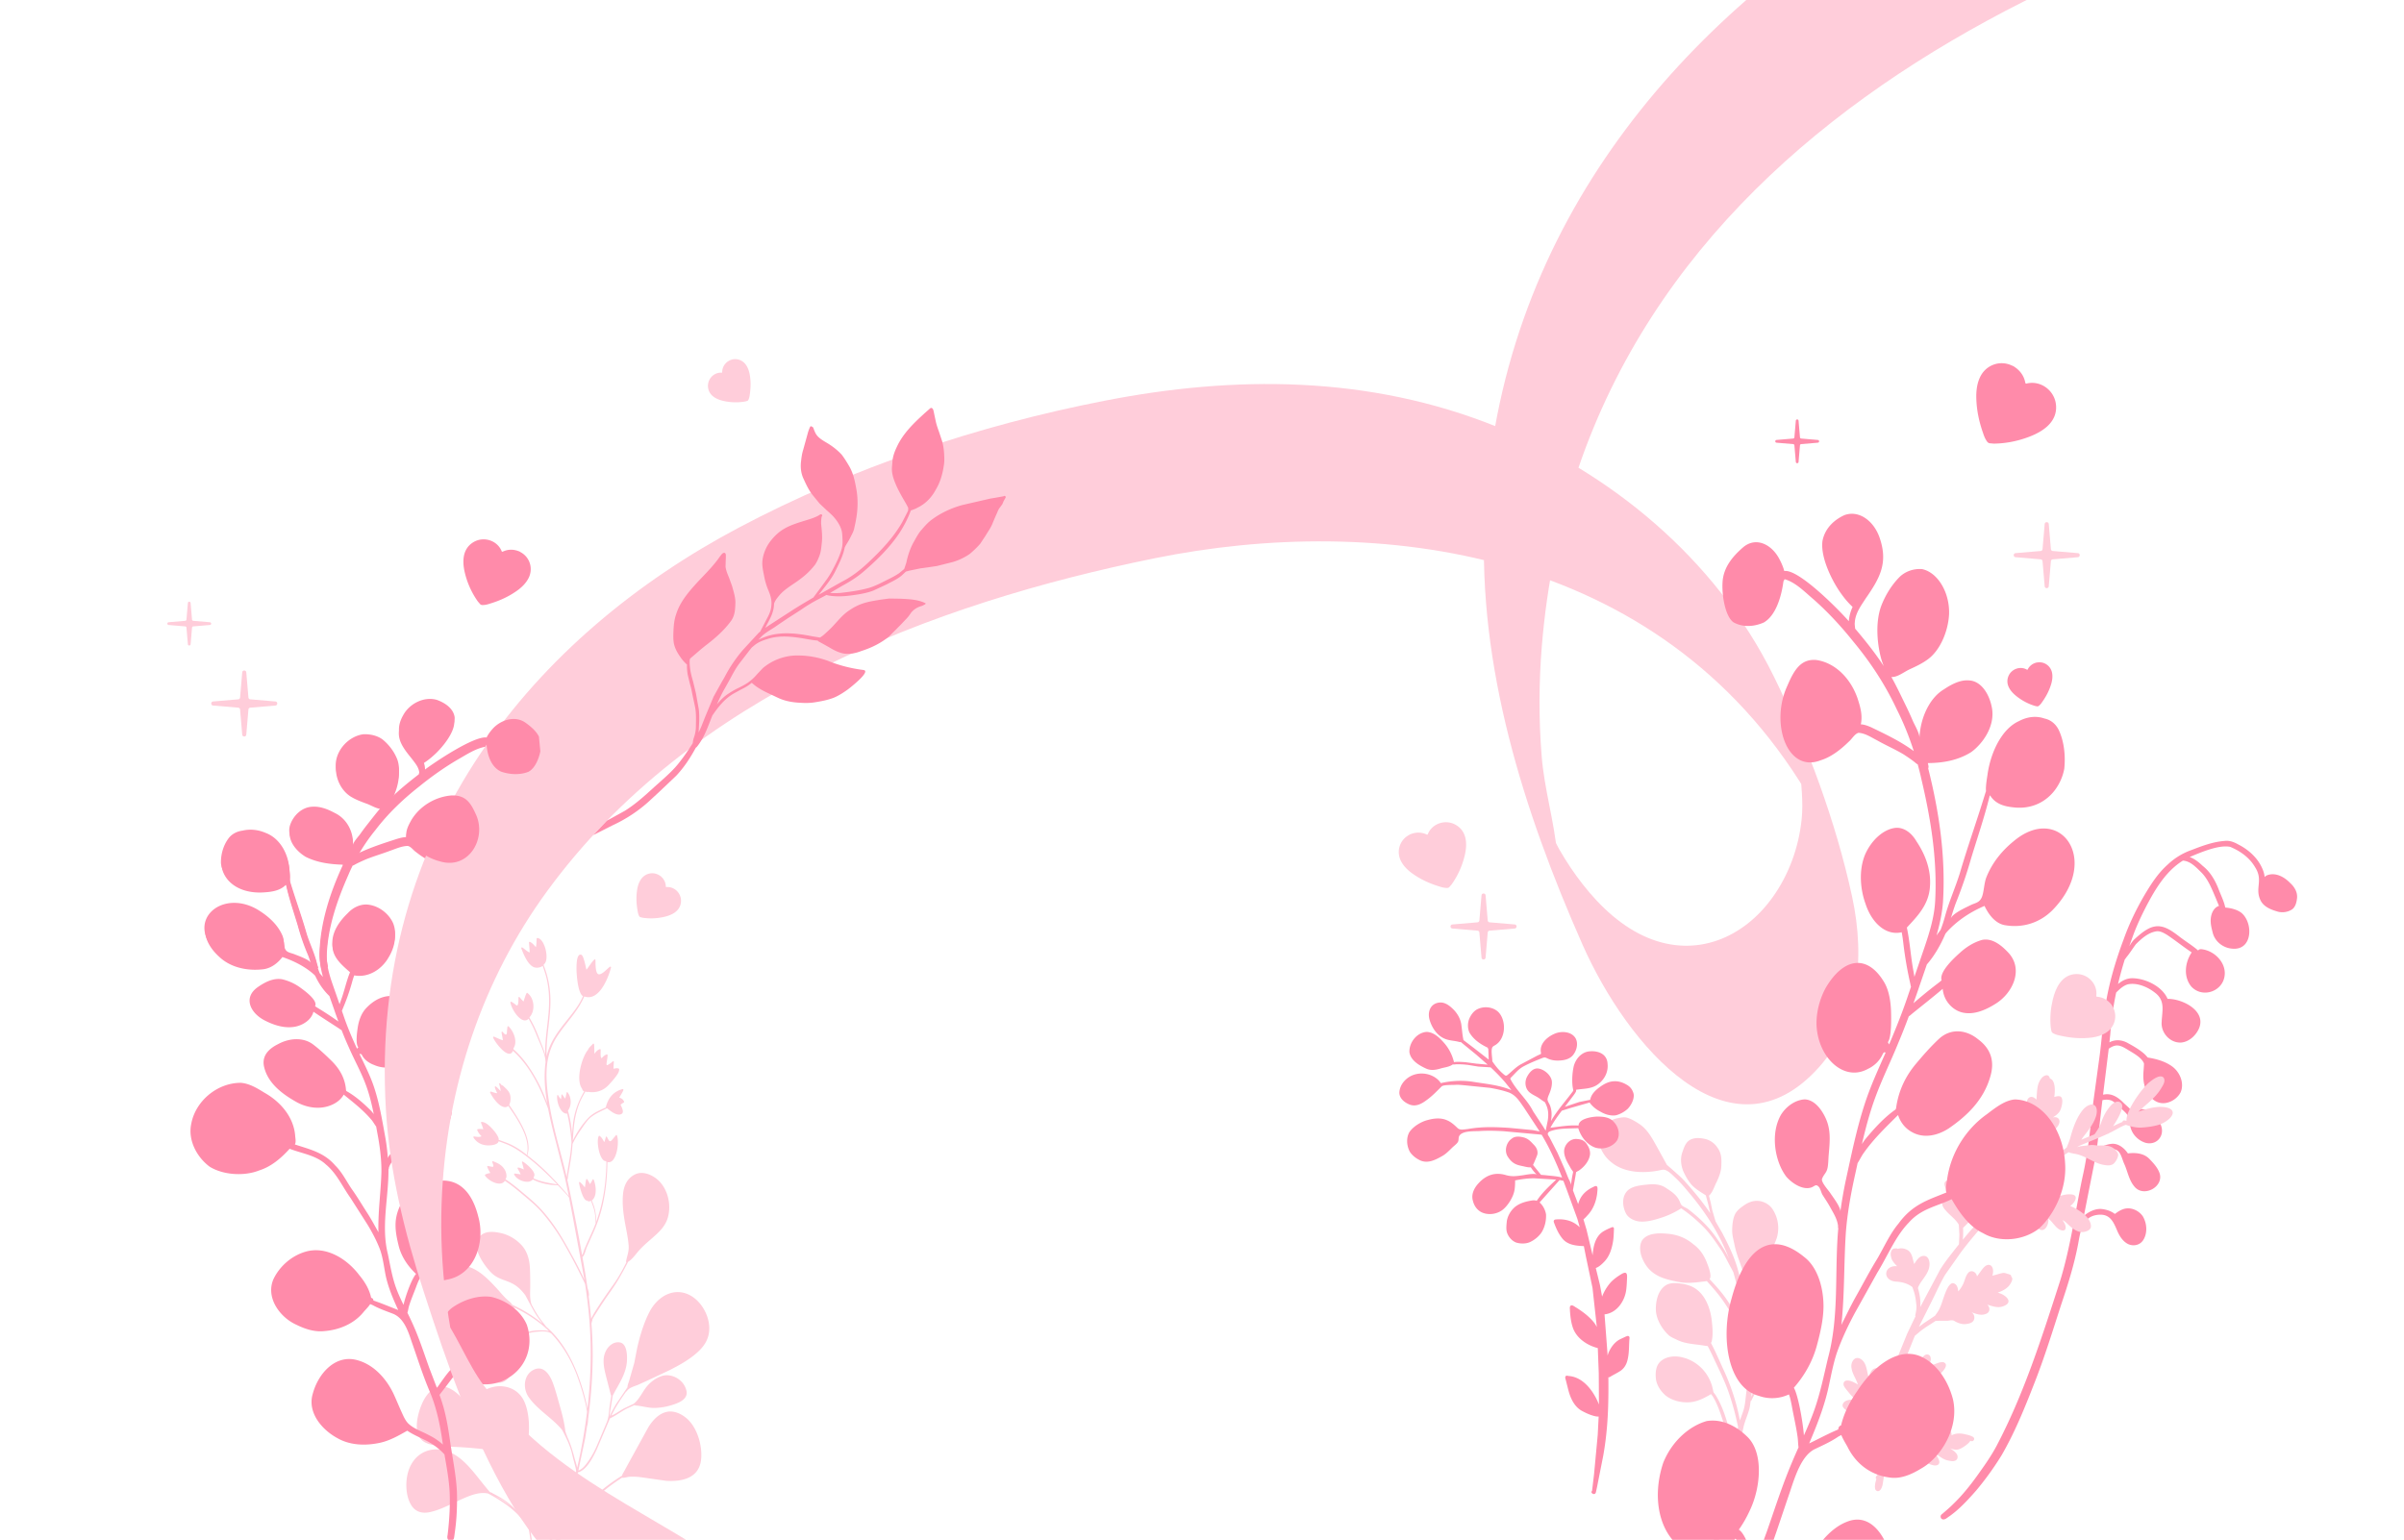 <svg xmlns="http://www.w3.org/2000/svg" width="437" height="280" fill="none" xmlns:v="https://vecta.io/nano"><style><![CDATA[.B{fill:#ff8baa}.C{fill-rule:evenodd}.D{fill:#ffcdda}]]></style><g clip-path="url(#A)"><path d="M389.863 162.696c-1.502 2.57-2.811 5.261-3.808 8.067-1.474 3.914-2.668 7.952-3.327 12.086-.461 2.98-.647 5.994-1.035 8.982l-1.164 8.507c-.546 4.593-.935 9.207-1.976 13.722-1.318 6.263-2.162 12.643-4.039 18.773-3.313 10.271-6.584 20.625-11.638 30.201-1.021 1.894-2.278 3.646-3.527 5.392-1.262 1.744-2.615 3.43-4.156 4.935-.69.701-1.443 1.333-2.186 1.974-.332.194-.316.737.036.907.506.21.949-.316 1.355-.547 1.816-1.3 3.333-2.959 4.803-4.627a54.43 54.43 0 0 0 4.665-6.474c2.369-4.099 4.156-8.501 5.873-12.905 1.888-4.768 3.394-9.672 4.971-14.548 1.218-3.601 2.352-7.237 3.06-10.979.417-2.206.688-4.895 3.507-5.253 2.277-.29 2.896 1.245 3.617 2.948.389.892.947 1.783 1.805 2.281.952.548 2.23.344 2.86-.587.857-1.267.73-3.085-.029-4.367-.75-1.122-2.302-1.785-3.603-1.302-.515.179-.972.482-1.409.804-.041.026-.072.076-.105.035-.668-.511-1.493-.775-2.321-.871-.891-.094-1.771.226-2.524.684-.169.1-.472.31-.757.558l.726-3.696 1.4-7.058c.004-.025.007-.051.011-.077.343-.261.746-.444 1.121-.652.608-.327 1.276-.611 1.975-.634 1.437-.047 1.615 1.61 2.1 2.663.631 1.37.848 2.988 1.885 4.165 1.656 1.976 5.338.033 4.547-2.455-.35-1.03-1.133-1.864-1.877-2.632-1.007-1.028-2.531-1.152-3.886-.982-.629-.924-1.66-1.801-2.837-1.751-1.022.071-1.975.504-2.842 1.054.271-1.895.447-3.804.659-5.706l.382-3.272c.51-.129 1.072-.131 1.565.03.709.285 1.204.912 1.765 1.406.478.467 1.055.884 1.361 1.494.265.554.284 1.172.371 1.768.251 1.451 1.46 2.687 2.867 3.072 2.038.457 3.486-1.393 2.684-3.293-.943-2.302-2.857-3.474-5.282-2.535-.428-.541-.977-.971-1.473-1.445-.971-.992-2.121-1.804-3.579-1.528l-.157.024 1.031-8.352c.315-.212.636-.413 1.008-.51.842-.278 1.64.216 2.346.627.977.626 2.645 1.445 3.054 2.57-.013.979-.194 1.962-.088 2.946.158 2.089 1.65 4.598 4.04 4.235 1.127-.184 2.178-.933 2.709-1.945.743-1.723-.198-3.832-1.706-4.819-1.252-.845-2.715-1.245-4.186-1.49-.055-.015-.101-.021-.137-.066-.169-.211-.356-.407-.551-.593-.877-.776-1.901-1.374-2.926-1.933-1.115-.653-2.339-.763-3.438-.181l.149-1.396a55.92 55.92 0 0 1 1.076-7.666c.626-.617 1.277-1.245 2.129-1.492 1.639-.341 3.543.457 4.829 1.449 2.035 1.47 1.399 3.307 1.309 5.429-.137 1.971 1.55 3.825 3.555 3.706 1.454-.131 2.684-1.29 3.246-2.591 1.331-3.211-3.061-5.385-5.72-5.349-.985-2.294-4.054-3.751-6.465-3.753-.976.011-1.813.451-2.546 1.051a64.89 64.89 0 0 1 1.231-4.473c.114-.109.204-.268.294-.387.628-.757 1.14-1.595 1.724-2.38 1.059-1.038 2.281-2.16 3.811-2.349.664-.048 1.26.309 1.813.63 1.412.93 2.732 1.994 4.129 2.946.112.083.295.19.386.276-.01.031-.044.063-.062.09-1.18 1.821-1.449 4.374.006 6.122 2.073 2.221 5.902.826 6.068-2.239.134-2.257-1.926-4.25-4.074-4.545-.269-.034-.604-.066-.752.221-1.131-.983-2.455-1.76-3.632-2.7-1.775-1.332-3.411-2.404-5.588-1.179-.867.481-1.622 1.153-2.357 1.815-.386.371-.67.819-.956 1.266l.598-1.643c.695-1.975 1.598-3.871 2.558-5.729 1.629-3.09 3.565-6.311 6.594-8.177 1.364.075 2.38 1.195 3.311 2.1.932.919 1.536 2.108 2.058 3.295.401.909.779 1.83 1.158 2.75.004.039.069.1-.005.099-.954.327-1.386 1.414-1.459 2.346-.062.809.125 1.616.33 2.394.373 1.715 1.927 2.94 3.662 3.028 3.627.286 3.768-4.695 1.582-6.523-.843-.625-1.906-.867-2.934-.962-.243-1.203-.841-2.323-1.263-3.475-.624-1.556-1.498-3.046-2.832-4.094-.696-.655-1.473-1.298-2.378-1.612 2.088-.88 5.338-2.268 7.36-1.853 1.823.744 3.533 1.965 4.531 3.694 1.577 2.449-.14 3.83 1.041 6.126.63 1.169 1.999 1.659 3.209 1.993.841.194 1.797.024 2.511-.463.618-.486.791-1.319.875-2.062.09-1.086-.502-2.053-1.293-2.75-1.055-1.103-2.735-1.995-4.248-1.328-.132.054-.213.134-.259.221l-.092.027a5.31 5.31 0 0 0-.456-1.572c-.847-1.913-2.49-3.38-4.335-4.317-.761-.43-1.611-.768-2.502-.642-2.083.153-4.061.898-5.991 1.646-1.63.57-3.109 1.48-4.36 2.669-1.73 1.538-2.988 3.495-4.164 5.467z" class="B"/><g class="D"><path d="M74.744 273.678c.852 1.359 2.15 1.56 3.46 1.269 1.94-.434 3.719-1.436 5.55-2.26 1.519-.681 3.282-1.467 4.958-1.113l.61.323c2.561 1.435 5.237 3.284 6.809 6.181l.205 1.289.457 3.134c.128.928.267 1.989 0 2.895l-1.223 1.606-.745.811.224.366.686-.742c1.383-1.599 2.533-3.617 3.593-5.536l.595-1.095c.035.023.076.037.122.026.634-.132 1.249-.557 1.8-.915.692-.45 1.38-.919 1.955-1.565 1.708-1.923 2.921-4.391 4.759-6.163 1.381-1.332 2.921-2.461 4.495-3.483.422.073.938-.143 1.342-.171.805-.06 1.592.005 2.395.121l4.287.609c2.511.166 6.022-.256 6.375-3.923.244-2.561-.735-5.702-2.503-7.317-1.022-.937-2.445-1.572-3.729-1.298-1.424.306-2.535 1.461-3.368 2.81l-3.484 6.331-.933 1.712c-.073.142-.313.487-.359.746-1.436.901-2.85 1.895-4.132 3.04-1.853 1.656-3.112 3.833-4.676 5.822-.686.871-1.409 1.568-2.283 2.151-.567.376-1.186.833-1.829 1.037l2.377-5.008c1.023-2.494 1.853-5.055 2.534-7.685a.1.1 0 0 0 .104.026c1.489-.49 2.581-2.618 3.292-4.118l2.411-5.674c1.106-.503 2.094-1.313 3.189-1.842l1.33-.602c.022.059.066.105.127.109 1.136.049 2.253.449 3.408.433a11.4 11.4 0 0 0 3.284-.547c.909-.29 2.926-.944 2.574-2.55-.466-2.132-2.775-3.228-4.411-2.725-.998.305-1.942.942-2.684 1.789-.914 1.049-1.454 2.505-2.556 3.312l-1.603.762c-.669.338-1.285.805-1.952 1.149-.126.063-.292.123-.455.197l.625-1.187c.649-1.121 1.352-2.183 2.092-3.211.022.022.058.025.08-.011.427-.71 1.501-.927 2.155-1.224l1.787-.811 3.828-1.803c1.468-.746 2.956-1.547 4.294-2.59.958-.748 1.94-1.648 2.496-2.874 1.252-2.766-.286-6.244-2.436-7.779-2.937-2.096-6.332-.573-8.012 2.698-1.028 2.003-1.723 4.335-2.23 6.607l-.507 2.623-.305 1.057-.624 2.179c-.084.281-.321.806-.299 1.175l-2.082 3.077c-.443.733-.835 1.489-1.203 2.258l.161-1.124.427-2.655c.979-1.96 2.412-3.849 2.587-6.222.083-1.105.013-3.207-1.221-3.465-1.483-.314-2.803 1.172-2.987 2.832-.113 1.021.115 2.084.354 3.062l.938 3.657c.016.047.048.077.08.087l-.327 2.137c-.095.929-.157 1.919-.508 2.76l-1.738 4.114c-.41.96-.897 1.889-1.465 2.722-.518.761-1.13 1.63-1.949 1.919l1.24-5.883.365-2.33c.019 0 .035-.008.04-.035.075-.371.114-.745.126-1.125.502-3.711.804-7.469.832-11.239.015-2.061-.071-4.11-.227-6.152.046-.121.076-.249.086-.378.061-.039.105-.13.063-.227-.047-.111.623-1.136.749-1.338.48-.771.975-1.525 1.478-2.275.808-1.213 1.692-2.367 2.443-3.633a58.2 58.2 0 0 0 1.847-3.353c.781-.48 1.311-1.294 1.944-2.012.755-.861 1.603-1.566 2.443-2.303 1.117-.982 2.343-2.059 2.823-3.685.769-2.608-.159-5.736-2.19-7.207-1.117-.808-2.58-1.292-3.815-.657-1.287.662-1.962 1.874-2.127 3.514-.194 1.97.1 3.939.466 5.869.222 1.17.466 2.345.554 3.541.082 1.07-.285 1.846-.468 2.85-.012.073.016.133.06.171-.711 1.437-1.49 2.831-2.382 4.079-.931 1.306-1.856 2.628-2.735 3.987-.377.581-.755 1.169-1.084 1.792-.06.113-.158.271-.216.435-.117-1.363-.266-2.725-.442-4.083.121-.285.024-.839-.215-1.549l-.399-2.615-.524-3.017c.338-.087.636-1.402.792-1.759l1.218-2.715c.698-1.588 1.272-3.218 1.666-4.956.574-2.556.84-5.176.863-7.821 1.631.472 2.25-3.581 1.725-4.858-.031-.074-.121-.075-.164-.023-.252.303-.497.614-.757.903-.476.522-.615-.154-.899-.589-.055-.084-.163-.079-.191.032a6.02 6.02 0 0 1-.284.917c-.244-.434-.458-.87-.856-1.143-.053-.037-.111-.01-.143.045-.503.89.137 4.607 1.307 4.553-.001.03.005.058.033.074.018.007.033.012.052.019-.033 2.55-.279 5.098-.846 7.544a28.59 28.59 0 0 1-1.016 3.418c.001-1.075-.116-2.093-.49-3.12l-.303-.805c.968-.628.813-2.67.331-3.777-.039-.087-.139-.07-.177.002-.157.288-.304.572-.494.825-.15-.315-.306-.614-.503-.895-.056-.08-.158-.023-.18.059-.129.469-.141.964-.237 1.442-.287-.35-.559-.706-.901-.98-.063-.052-.172.018-.161.114.064.568.764 3.558 1.59 3.238.013.01.022.019.036.029-.044.035-.024.138.04.136.192-.002.359-.041.507-.109.008.021.017.042.024.06.204.527.411 1.052.558 1.608.206.793.238 1.603.272 2.419-.157.409-.321.817-.498 1.219l-1.1 2.441-.469 1.096c-.045.113-.215.71-.337.96-.013.004-.029.014-.042.027s-.017.016-.023.022c-.743-4.173-1.567-8.336-2.425-12.476l-.273-1.239c.036-.007.065-.033.07-.088.209-1.543.528-3.057.726-4.604.077-.608.127-1.221.171-1.834.018-.012.033-.026.044-.049.427-.909.949-1.741 1.505-2.54.562-.812 1.112-1.707 1.864-2.286.885-.684 1.887-1.08 2.851-1.571.685.57 1.877 1.509 2.656 1.028.504-.307.023-1.192-.2-1.674.189-.117.354-.284.561-.374.075-.032.107-.122.069-.209-.203-.44-.492-.592-.865-.688.245-.454.543-.863.743-1.352.048-.115-.035-.237-.14-.21-1.5.391-2.527 1.414-3.007 3.143a.21.21 0 0 0-.023.076c-.004.012-.005.025-.009.035-.009.033.008.059.03.072-1.117.512-2.279.962-3.181 1.879-1.098 1.115-2.113 2.643-2.857 4.155.055-.862.11-1.729.209-2.585.202-1.8.595-3.476 1.372-5.037a19.14 19.14 0 0 1 .721-1.309c.098.046.2.087.314.115.04.01.066-.019.076-.054 1.342.236 2.718-.085 3.754-1.168.482-.503.981-1.066 1.405-1.641.267-.364.572-.766.579-1.28.002-.081-.059-.135-.122-.141-.014-.002-.024 0-.039.001-.096-.059-.216-.065-.34-.05a2.66 2.66 0 0 0-.529.096c-.021.007.047-1.101.06-1.221.013-.101-.078-.217-.162-.146-.206.172-.411.345-.632.48-.37.221-.612.475-.506-.276.064-.441.143-.872.163-1.319.004-.092-.081-.158-.148-.134-.379.133-.645.367-.905.669-.037-.029-.088-.037-.123-.007-.143-.479-.078-.972-.081-1.484 0-.093-.082-.164-.154-.137-.423.146-.719.474-.98.861-.029-.573-.006-1.147-.065-1.723-.012-.121-.129-.191-.208-.097-.301.354-.724.647-.909 1.104-1.066 1.274-2.271 5.366-1.083 7.024.102.297.24.512.419.489-1.018 1.707-1.761 3.617-2.03 5.762-.087.689-.141 1.384-.189 2.08-.105-1.462-.356-2.939-.753-4.321.687-.869.67-2.418-.075-3.328-.048-.06-.148-.033-.16.052-.01.079-.238 1.146-.291 1.078-.176-.228-.33-.474-.498-.712-.055-.078-.157-.008-.159.079.001.265-.034.514-.084.762-.198-.208-.365-.437-.51-.714-.04-.077-.154-.071-.168.025-.165 1.176.608 3.397 1.81 3.312.419 1.697.657 3.395.784 5.177-.042.592-.092 1.182-.165 1.767-.196 1.547-.532 3.061-.708 4.612-.997-4.289-2.328-8.482-3.072-12.844-.418-2.438-.777-5.093-.502-7.568.218-1.958.867-3.732 1.882-5.273 1.585-2.409 3.719-4.455 4.881-7.172.016.001.031-.002.05-.003 2.508.867 4.202-2.946 4.813-5.247.033-.126-.097-.229-.186-.167-.582.406-1.194 1.23-1.876 1.375-.841.181-.738-2.009-.76-2.575-.005-.097-.107-.188-.18-.12-.583.52-.955 1.264-1.467 1.865-.126-.546-.228-1.099-.392-1.633-.09-.293-.268-1.045-.598-1.107-.808-.151-.795 1.828-.809 2.391-.02.863.19 4.622 1.179 5.158-.334.76-.741 1.474-1.211 2.144-1.94 2.78-4.578 5.135-5.399 8.781-.164-3.962 1.027-7.872.601-11.867-.166-1.581-.505-3.045-1.07-4.496a6.07 6.07 0 0 1-.088-.232c.038-.049.069-.095.098-.15 1.018-.818.127-4.682-1.237-4.755-.075-.004-.119.07-.124.15-.026.518-.015 1.031-.141 1.522-.329-.393-.638-.765-1.086-.974-.076-.034-.172.055-.161.15.016.138.168 1.821.094 1.786-.473-.225-.866-.611-1.306-.912-.123-.082-.221.079-.17.208.446 1.142 1.165 2.889 2.236 3.36.433.193 1.192.137 1.641-.229l.352 1.064c.532 1.582.772 3.277.804 4.967.066 3.404-.799 6.781-.704 10.18-.204-.843-.545-1.664-.838-2.386-.407-.999-.766-2.016-1.25-2.966a48.07 48.07 0 0 0-.772-1.452c.002-.017.003-.034-.002-.051 1.083-1.123.937-3.448-.376-4.424-.055-.041-.125-.012-.158.05-.237.474-.368 1.002-.549 1.511a11.59 11.59 0 0 1-.717-.8c-.057-.068-.182-.042-.191.062-.025.262.044 1.751-.404 1.402-.308-.24-.591-.48-.933-.637-.087-.042-.146.073-.132.162.212 1.316 2.091 4.175 3.314 2.938l.588 1.091c.478.925.846 1.896 1.256 2.859.5 1.17 1.19 2.591 1.231 3.969-.335 2.431-.133 4.996.293 7.509-.601-1.826-1.443-3.586-2.388-5.17-.58-.973-1.2-1.92-1.898-2.778-.356-.434-.721-.863-1.114-1.252a14.71 14.71 0 0 0-.519-.496l-.218-.189c.004-.019.01-.033.014-.054.011-.041-.001-.079-.019-.105.794-1.122.135-3.001-.874-3.989-.066-.065-.175-.047-.196.062-.065.357-.087.706-.113 1.07-.051.716-.539.155-.776-.138-.088-.11-.216.008-.193.139.083.462.184.912.235 1.381-.562-.15-1.085-.443-1.634-.658-.105-.039-.165.102-.124.203.389.952 2.888 4.186 3.594 2.373 2.978 2.668 4.925 6.551 6.395 10.557.286 1.495.636 2.961.98 4.354l1.849 7.231c.342 1.416.634 2.846.917 4.277-.163-.218-.337-.422-.513-.617l-1.662-1.849c-1.271-1.345-2.578-2.674-3.973-3.832l-1.377-1.119c.624-1.908-.25-4.058-1.127-5.688-.555-1.036-1.184-2.017-1.835-2.975-.115-.165-.225-.346-.339-.532.229-.394.28-.983.23-1.446-.112-1.027-.778-1.417-1.395-2.057-.05-.052-.106-.013-.122.04-.105-.12-.21-.237-.312-.364-.041-.051-.093-.052-.134-.023-.013-.013-.029-.025-.041-.038-.055-.055-.133.039-.077.096.019.021.042.043.063.064 0 .011-.005.021-.003.035.081.401.229.801.237 1.215-.288-.293-.555-.615-.884-.844-.09-.064-.193.039-.166.155.091.395.273.712.424 1.067-.391-.018-.76-.185-1.145-.287-.098-.026-.182.094-.127.203.493.995 1.829 2.873 2.942 2.601.136-.036.249-.104.344-.198.011.014.023.028.032.043.639.915 1.272 1.836 1.834 2.819 1.006 1.758 2.01 3.891 1.512 6.041-.905-.708-1.846-1.368-2.826-1.837-.756-.367-1.546-.624-2.324-.913.179-.304-.516-1.262-.63-1.402-.599-.733-1.535-1.833-2.453-1.843-.085-.002-.123.106-.088.189.161.373.285.753.405 1.145-.349-.059-.679-.091-1.03-.01-.077.018-.092.123-.063.196.182.456.465.764.771 1.09-.437.205-.901.088-1.364.028-.117-.015-.134.161-.08.241.859 1.279 2.173 1.532 3.454 1.328.419-.071 1.028-.266 1.097-.693.611.221 1.226.437 1.828.703 1.497.671 2.913 1.755 4.235 2.83 1.461 1.188 2.851 2.518 4.187 3.903l.392.414c-1.446-.247-2.943-.465-4.309-1.112.035-.084.058-.176.068-.278.614-.8-1.518-2.504-2.009-2.759-.078-.038-.183.027-.15.142.128.426.245.85.333 1.287-.338-.148-.662-.305-1.025-.352-.085-.011-.132.121-.09.197.185.359.409.671.536 1.058a11.59 11.59 0 0 0-1.074-.161c-.085-.009-.133.118-.091.2.446.853 1.532 1.282 2.323 1.301.405.011.817-.125 1.056-.418 1.433.723 3.085 1.05 4.547 1.037.371.371.722.753 1.075 1.132.329.355.683.713.974 1.127l.592 3.049 2.21 11.946c-1.14-2.605-3.091-5.956-3.406-6.519-1.231-2.2-2.638-4.284-4.258-6.105-1.206-1.356-2.545-2.432-3.896-3.567-.907-.761-1.825-1.502-2.793-2.128a.2.2 0 0 0 .014-.075c.292-.344.13-1.1-.069-1.506-.492-.993-1.352-1.382-2.233-1.711-.078-.027-.15.067-.125.155.05.195.42.91.01.861-.263-.036-.519-.095-.778-.151-.077-.017-.174.062-.137.167.145.407.34.755.565 1.104-.324.054-.63.13-.934.291-.052.027-.072.13-.038.187.602.956 2.865 2.157 3.601.943 1.043.669 2.022 1.475 2.993 2.291 1.328 1.119 2.659 2.176 3.827 3.542a36.27 36.27 0 0 1 3.943 5.608c.996 1.753 1.966 3.53 2.858 5.359.109.228.571 1.088.966 1.982a120.35 120.35 0 0 1 .491 3.589c.756 6.352.668 12.776-.065 19.08-.06-.377-.135-.755-.222-1.127-.369-1.581-.841-3.167-1.392-4.677-1.216-3.32-2.969-6.421-5.391-8.676-.148-.137-.303-.268-.457-.402-.473-.614-.968-1.207-1.405-1.86-.466-.694-.879-1.44-1.281-2.191-.109-.289-.176-.607-.216-.937.006-.028.001-.058-.011-.082-.088-.824-.021-1.718-.023-2.475-.006-1.057 0-2.117-.059-3.174-.09-1.626-.52-3.098-1.583-4.217-1.039-1.095-2.343-1.822-3.696-2.125-1.094-.243-2.5-.418-3.493.294-2.384 1.707.395 5.567 1.789 6.949 1.249 1.237 2.768 1.286 4.157 2.141.773.475 1.38 1.107 1.958 1.875l.033.046.287.531c.597 1.094 1.156 2.25 1.847 3.267.327.486.681.946 1.045 1.401a25.37 25.37 0 0 0-5.545-3.466c-.233-.387-.591-.641-.912-.927-.71-.63-1.326-1.424-1.982-2.132-1.356-1.461-2.838-2.977-4.592-3.683-1.447-.583-3.458-.993-4.754.187-1.977 1.798-1.9 6.229-.143 8.337 1.514 1.816 3.856 1.438 5.714.882 1.162-.348 2.291-.812 3.429-1.254.518-.203 1.04-.404 1.57-.564.38-.114 1.301-.508 1.738-.288.01.001.016-.003.024.004.017.003.032.005.049.009.029-.022.067-.032.114-.017.054.02.112.04.167.057.008-.029.011-.06.004-.092l.321.159c.01.001.018.005.023.004.044.005.075.026.097.057 1.926.967 3.806 2.192 5.43 3.697l.281.27.076.09c-.374-.138-.847-.138-1.133-.147-.775-.024-1.581.014-2.338.2-.116.027-.228.059-.343.092-.02-.001-.038.002-.059.014l-.347.103c.028-.049.001-.125-.06-.104-.709.26-1.689.01-2.427-.041-.852-.066-1.705-.147-2.557-.152-1.295-.008-2.703.023-3.777.953-.776.674-1.372 2.164-1.264 3.323.117 1.235.877 2.182 1.602 3.018 1.282 1.476 3.656 3.114 5.228 1.367 1.017-1.128 1.805-2.693 2.401-4.179.32-.806.566-1.639.858-2.456.158-.448.238-1.185.519-1.537.023-.031.032-.062.035-.094.539-.134 1.083-.231 1.642-.267.792-.054 1.688-.143 2.426.308 2.088 2.18 3.71 4.917 4.802 7.961.519 1.44.985 2.928 1.355 4.431a17.12 17.12 0 0 1 .369 1.894 97.82 97.82 0 0 1-1.794 10.147c-.121-.627-.354-1.269-.475-1.742-.35-1.369-.74-2.638-1.329-3.882-.062-.228-.158-.454-.26-.668.021-.05.023-.11-.017-.166a3.8 3.8 0 0 0-.064-.086c-.16-1.633-.599-3.259-1.041-4.811-.375-1.326-.733-2.699-1.202-3.985-.661-1.812-1.866-3.367-3.62-2.42-1.691.914-1.956 3.334-.747 5.009 1.704 2.356 4.21 3.672 6.034 5.894l.109.209c.716 1.365 1.406 2.797 1.741 4.363.11.516.262 1.021.389 1.536.098.389.297 1.009.296 1.501-1.162 4.712-3.088 9.154-5.303 13.247-.729 1.348-1.492 2.76-2.343 4.065.323-1.552-.239-3.584-.43-5.022-.093-.707-.205-1.413-.328-2.114.007-.007.012-.018.008-.035-.009-.06-.029-.117-.044-.178a40.77 40.77 0 0 0-.564-2.645c.009-.01.014-.025.005-.044-.017-.04-.029-.079-.045-.117-.155-.599-.321-1.19-.51-1.776-.389-2.185-.104-4.557-.215-6.745.005-.027.01-.05.016-.079.038-.039.058-.102.033-.169.367-1.835 1.012-3.635 1.124-5.528.105-1.809-.084-4.022-.832-5.656-1.288-2.818-4.493-3.334-6.795-2.25-2.696 1.27-.834 4.635.553 6.308 1.215 1.467 2.678 2.565 3.94 3.968.79.883 1.267 1.926 1.722 3.069a25.59 25.59 0 0 1 .053 1.298c.013 1.518-.067 3.053.09 4.566l.046.412-.325-.887c-1.075-2.751-2.533-5.301-4.469-7.302-.193-.2-.391-.392-.59-.579-1.044-2.021-2.215-3.958-3.371-5.891-.874-1.463-1.699-2.992-2.934-4.074-1.092-.961-2.567-1.76-3.911-1.183-1.367.588-2.246 1.971-2.826 3.505-.493 1.304-.937 3.144-.604 4.594.391 1.699 1.665 2.143 2.992 2.389 1.642.302 3.293.266 4.946.37 1.848.114 3.726.289 5.567.554l.357.345c1.848 1.913 3.331 4.248 4.394 6.871.757 1.866 1.322 3.821 1.737 5.819-.295-.423-.671-.8-.982-1.11-.649-.651-1.313-1.308-1.994-1.91-1.025-.906-2.176-1.602-3.365-2.188-.016-.035-.039-.066-.078-.084-.094-.037-.191-.067-.285-.095-.041-.021-.085-.038-.128-.056-2.543-2.877-4.726-6.737-8.337-7.589-2.928-.69-5.808.823-6.63 4.384-.395 1.751-.276 4.058.675 5.58zm15.286-1.635c.831.41 1.642.871 2.393 1.503l.523.452c-.945-.76-1.961-1.404-2.916-1.955z"/><path d="M389.083 205.042c-.912.004-1.794-.212-2.651-.504-.859.283-1.625.8-2.428 1.209l-.62.306c-.003.006-.007.012-.011.019-.059.066-.134.087-.211.09l-1.595.711-3.515 1.437-.526.295c.326-.11.659-.19 1.006-.216l1.599-.192c.474-.014.935.092 1.406.111 1.082-.056 2.217-.074 3.008.801.263.256.515.584.496.971-.089.56-.413 1.111-.812 1.511-.447.38-1.118.353-1.661.254-1.947-.279-3.478-1.752-5.433-2.046-.365-.066-.755-.135-1.101-.286l-1.312.84-2.886 1.845c-1.776 1.346-3.406 2.872-5.017 4.408l-4.347 4.17c.061-.014.118-.037.182-.045.527-.104 1.035-.291 1.555-.425.198-.137.431-.227.625-.378a11.87 11.87 0 0 0 1.34-1.215c.575-.675 1.083-1.405 1.807-1.934.285-.248.59-.568.995-.56.571.002.999.523.989 1.076-.009.04-.004.048.015.024l.523-.461c.69-.587 1.491-1.125 2.421-1.186 1.321-.141 1.237 1.153.709 1.97.931-.152 1.839-.547 2.796-.461 1.641.074.7 1.565-.104 2.121.843.318 1.635.815 2.354 1.356.687.605 1.428 1.391 1.412 2.358-.016.542-.573.828-1.037.946-1.416.397-2.582-.808-3.52-1.694-.167-.151-.405-.327-.592-.393.056.105.13.202.187.307.642.964.491 2.057-.854 1.342-.758-.515-1.206-1.387-1.935-1.943.174 1.047-.692 2.82-1.853 1.762-.272-.291-.45-.658-.681-.981-.04-.057-.028-.048-.016.027.331 1.606-1.293 2.531-2.231 1.001-.4-.514-.632-1.201-1.194-1.561-.306-.042-.553-.233-.832-.351-.294-.14-.604-.25-.904-.366-.496.088-.984.254-1.482.351-.371.071-.755.087-1.102.25-.266.096-.522.281-.805.305a70.27 70.27 0 0 0-4.799 5.717l-2.823 4.014c-.943 1.584-1.67 3.281-2.499 4.924l-2.177 4.345-.119.259.881-.664 2.043-1.363c.351-.497.728-.984.937-1.563.475-.906 1.195-4.407 2.346-4.36.731.152.879.875.936 1.506.002.001.04-.047.04-.047a5.5 5.5 0 0 0 .869-1.331c.337-.715.448-1.601 1.056-2.154.632-.408 1.358.122 1.448.801l.951-1.302c.28-.34.606-.724 1.065-.797.985-.079 1.04 1.295.765 1.96.624-.116 1.241-.369 1.871-.481.328-.068.631.058.934.162.119.023.257.058.369.122.089.023.171.062.225.154.043.073.048.148.037.22.375.297.125.875-.092 1.215-.455.841-1.321 1.3-2.18 1.638l-.156.06c-.05.02-.057.013.012.026l.186.04c1.393.427 2.766 1.783.638 2.453-.816.261-1.672 0-2.458-.249l-.302-.088c.587.529.519 1.446-.276 1.692-.869.345-1.772-.012-2.594-.316.515.31.673.999.383 1.517-.276.447-.852.562-1.337.629-.734.099-1.455-.152-2.086-.512-.438-.322-.974-.072-1.466-.077-.677.006-1.356-.018-2.027.028l-.949.627c-.627.376-1.229.795-1.809 1.241l-1.005.842-2.215 5.497-1.14 3.14.201-.112c.606-.304 1.192-.683 1.848-.863.244-.053.492-.046.74-.031.023.011.034.004.033-.018l.171-.581c.435-1.265 1.051-2.575 2.088-3.454.344-.297.947-.255 1.1.219.238.648-.145 1.295-.451 1.848l1.18-.473c.534-.178 1.089-.47 1.664-.371 1.111.413-.18 1.76-.689 2.19-.263.213-.553.391-.861.532-.084.037-.058.024-.004.033.803.13 2.196.436 2.044 1.501-.249.595-.956.884-1.556.99-.958.16-1.806-.439-2.653-.793-.515-.23-.991-.55-1.53-.728-.155.102-.378.087-.503-.063-.039-.091-.135-.062-.214-.072-.695-.043-1.293.415-1.914.667-.309.152-.64.294-.891.536-.07.07-.129.152-.194.229l-.898 3.197c-.202.854-.218 1.734-.343 2.599l-.722 4.989a17.14 17.14 0 0 0 .081 1.695c.028.127.031.252.011.366l.171 1.112c.002.017-.002.033-.002.05l.708-.666.179-.256c.286-.415.572-.84.723-1.324.34-1.095-.037-2.321.525-3.359.211-.366.397-.803.782-1.014.763-.313 1.605.397 1.803 1.113.484-.703 1.864-2.681 2.879-2.024.418.282.422.872.392 1.313.537-.667 1.226-1.305 2.035-1.61.512-.135.787.358.681.808a2.46 2.46 0 0 1-.125.448c-.033.055-.03.067.007.035.715-.516 1.632-.137 1.532.802.765-.425 1.67-.401 2.495-.193.393.086.79.176 1.156.346.158.071.345.15.423.315.173.345-.226.731-.565.552-.03-.014-.064-.02-.094-.033-.328.607-1.524 1.332-1.879 1.468-.568.271-1.202.126-1.771-.081l.152.106c.555.393 1.409.934 1.134 1.733-.296.663-1.142.468-1.708.351-.801-.154-1.432-.692-2.093-1.131-.014-.009-.159-.116-.109-.057.233.469.584.917.649 1.447-.008.72-.794.73-1.31.558-.888-.222-1.623-.822-2.491-1.09.562 1.018.195 1.905-1.062 1.631-.669-.114-1.26-.506-1.935-.602a2.4 2.4 0 0 0-.954.063c-.404.147-.797.396-1.23.438l-.303.264-.737.658a12.28 12.28 0 0 1-.164 1.39c-.102.632-.144 1.337-.596 1.835-.14.156-.366.224-.563.143-.59-.222-.363-1.34-.1-2.186-.283-.176.005-.557.185-.745l.12-.137c.252-.643.268-1.365.152-2.052-.184-.125-.278-.352-.307-.574-.111-.52-.157-1.053-.184-1.584-.045-.757.086-1.505.156-2.256.028-.726.139-1.445.278-2.159l.048-.268c-.108-.077-.127-.226-.141-.356-.027-.124-.064-.246-.104-.365-.257-.823-.604-1.619-1.115-2.317-.023-.03-.043-.105-.09-.047-.127.039-.275.015-.375-.075-1.325 1.037-3.704 1.421-4.73-.2-.083-.201-.047-.419.059-.605.375-.632 1.189-.654 1.842-.703l.377-.019c.051-.003.047.005-.009-.037l-.15-.122c-.554-.47-1.001-1.05-1.459-1.61-.212-.283-.472-.571-.532-.931-.046-1.094 1.288-.74 1.89-.394a6.41 6.41 0 0 1 .716.387c.01.007.01.001-.003-.02-.311-1.013-.994-1.896-1.149-2.961-.206-.977.489-2.291 1.611-1.696 1.092.603 1.134 2.032 1.43 3.11l.049.206c.115-.304.232-.605.394-.879.526-1.081 1.684-.868 2.183.104.461 1.091-.642 3.419-1.047 4.54l-.626 1.283c-.001.011.019.025.028.037.547.7.904 1.531 1.133 2.385.117-1.041.202-2.087.53-3.092.61-2.555 1.513-5.029 2.479-7.468l1.946-4.782 1.527-3.198c-.011-.018-.031-.027-.038-.049-.031-.091-.006-.169.016-.259.118-.516.211-1.044.188-1.575-.091-.848-.177-1.708-.439-2.523l-.3-.882c-.877-.685-1.963-.958-3.059-1-2.472-.253-2.127-3.016.28-2.793-.466-.502-.993-1.016-1.103-1.729-.142-.507-.065-1.271.498-1.477.233-.006.523-.105.721.054.647-.225 1.392-.065 1.948.318.683.539.748 1.481.992 2.257.018.048.023.137.045.176.006.003.055-.082.063-.095.399-.597.872-1.383 1.681-1.381.784-.017 1.068.835 1.051 1.491.003 1.368-.979 2.388-1.68 3.461-.156.298-.357.587-.428.914.34 1.118.516 2.294.422 3.451l1.047-1.998 2.574-4.837c.922-1.496 2.051-2.852 3.127-4.239l.292-.353c-.01-.041-.012-.085 0-.131l.073-1.584-.105-1.845c-.587-1.054-1.66-1.709-2.411-2.636-.476-.469-1.003-1.467-.219-1.899.362-.191.791-.142 1.174-.051.071.017.066.026.041-.017-.378-.634-.615-1.337-.941-1.997-.179-.372-.406-.873-.095-1.241.49-.509 1.264-.017 1.664.38-.123-1.007-.766-2.182-.14-3.122.221-.263.617-.259.897-.104-.082-.796-.232-1.783.358-2.43.276-.224.689-.114.921.122.026.046.039.048.038.006.105-.715.461-1.408 1.017-1.877.443-.356.958-.776 1.549-.786.291-.2.659-.193.834.148.168.38.075.815.024 1.211l-.189 1.124c-.192.868-.567 1.68-.896 2.502-.012.03-.024.039.008.02l.069-.039c.328-.178.684-.299 1.044-.396.183-.048.425-.082.597.017.827.583-.662 1.9-1.148 2.291l-.327.229c-.043.027-.068.027.012.021 2.311-.025 1.149 1.493-.081 2.201.314-.068.688.028.814.353.254.821-.732 1.81-1.231 2.388 1.453.299.454 1.627-.261 2.169-.556.439-1.182.791-1.672 1.311l-.644.638c-.035.028-.031.022-.03.061.03.711.027 1.421-.053 2.128 2.329-2.82 4.842-5.48 7.571-7.919l2.462-2.264c.347-1.001.538-2.047.772-3.078.009-.028.028-.063.03-.092-.012-.065-.064-.131-.077-.2-.099-.319-.102-.657-.035-.982.017-.368.037-.734.162-1.086.157-.635.263-1.283.381-1.926.018-.596-.236-1.168-.332-1.751-.093-.47-.325-.906-.372-1.382a.99.99 0 0 1 .734-.97c.46-.13.854.362 1.099.581-.283-.721-.433-1.485-.613-2.236-.122-.463-.211-.942-.176-1.423.006-1.212.941-1.681 1.777-.731.14-1.254.018-2.672.805-3.735.381-.633 1.436-1.161 1.646-.113 1.072.287.944 2.486.789 3.351.372-.091.793-.234 1.162-.069.553.405.229 1.748.009 2.296-.233.694-.849 1.128-1.439 1.496.735-.191 1.411.199 1.175 1.048-.104.414-.398.723-.66 1.045-.462.606-.906 1.24-1.423 1.799 1.3-.262 1.814.591 1.12 1.664-.561.577-1.354.857-2.02 1.291-.551.351-1.137.646-1.666 1.028-.409.311-.779.666-1.159 1.01-.114.114-.109.316-.158.467-.025.235-.155.93-.353 1.643 1.09-.956 2.204-1.883 3.375-2.741.957-.68 1.997-1.233 2.977-1.881l1.13-.729c.038-.082.102-.151.195-.181.013-.005.023.001.036-.001a.72.72 0 0 1 .064-.257c.192-.468.392-.935.529-1.424.384-1.408.835-2.801 1.561-4.076.527-.89 1.273-1.962 2.389-2.064 1.098.068.98 1.485.714 2.243-.439 1.325-1.333 2.419-2.17 3.51-.169.206-.314.432-.456.661.765-.329 1.539-.64 2.315-.945.062-.075.135-.1.178-.171.363-.568.751-1.126 1.016-1.749.3-.902.675-1.782 1.221-2.567.385-.515.771-1.091 1.373-1.367.769-.39 1.509.163 1.29 1.011-.273 1.232-.968 2.272-1.634 3.34.48-.243 1.132-.57 1.711-.789.014-.085.049-.167.13-.221.172-.124.381-.022.567.016.012-.002.023-.002.035-.004-.113-1.855 2.728-5.792 4.128-6.988.571-.452 1.936-1.554 2.61-.869.447.656-.14 1.446-.477 2.024-1.01 1.661-2.632 2.786-4.017 4.107-.01.011-.122.101-.061.068 1.219-.442 2.494-.811 3.795-.875 3.669-.017 2.731 2.1.155 3.18-1.158.369-2.392.539-3.604.594zm-60.987 25.702c-.272-.246-.63-.353-.972-.46-.401-.128-.802-.254-1.221-.301-.518-.062-1.035.026-1.54.138-.896.134-1.697.572-2.398 1.132a9.14 9.14 0 0 0-1.685 1.65c-.382.462-.752.938-1.009 1.483-.567 1.186-.807 2.531-.571 3.831l.403 2.296c.023.068.039.154.061.237-.137.284-.275.568-.368.869-.198.619-.277 1.267-.439 1.893l-.038.107-.437-3.231-.43-3.458-.331-1.459-.02-1.481c-.042-.572-.072-1.147-.008-1.719l.172-1.163c.049-.018.096-.044.138-.077.725-.416 1.43-.863 2.098-1.367.529-.344 1.05-.704 1.486-1.163.904-.904 1.527-2.054 1.952-3.251a6.23 6.23 0 0 0-.613-5.202c-.598-1.047-1.804-1.7-3.001-1.691-.858.009-1.665.365-2.351.862-.633.435-1.28.923-1.607 1.641-.396.882-.464 1.873-.491 2.829-.012.894.239 1.762.418 2.631.238 1.183.632 2.325 1.057 3.452l.419 1.241-.086.702c-.099.541-.102 1.086-.084 1.631l-.804-2.87c-.66-2.198-1.672-4.271-2.737-6.298l-1.206-2.087-.601-2.044-.261-1.291-.337-1.34c.216-.164.38-.431.522-.641.341-.571.544-1.213.853-1.801.454-.961.867-1.986.877-3.064.049-1.244.03-2.253-.755-3.295a3.67 3.67 0 0 0-2.362-1.546c-.916-.188-1.978-.226-2.776.332-.691.523-.94 1.4-1.215 2.182-.381 1.113-.23 2.357.203 3.432.404.851.867 1.695 1.486 2.409.677.741 1.548 1.269 2.391 1.798l.21.145.447 1.686.359 1.557c-1.353-1.984-2.875-3.853-4.481-5.638-.735-.854-1.604-1.571-2.442-2.319l-.97-.847-.058-.113-1.883-3.416c-.806-1.431-1.635-2.939-3.033-3.873-.677-.444-1.376-.884-2.151-1.134-.585-.198-1.208-.062-1.796.059-1.01.189-1.947.723-2.629 1.492-.496.559-.715 1.303-.75 2.039-.038.688.008 1.397.308 2.028.439.943 1.065 1.812 1.896 2.447 2.376 2.003 6.078 2.072 8.981 1.43.193-.042.39-.09.587-.067.781.09 1.627 1.063 2.178 1.553 1.072 1.012 1.989 2.174 2.937 3.3 2.783 3.416 5.18 7.206 6.714 11.346-.605-1.356-1.443-2.588-2.29-3.803-1.069-1.561-2.388-2.924-3.818-4.156a30.71 30.71 0 0 0-1.286-1.046c-.344-.264-1.006-.471-1.256-.786-.119-.15-.184-.333-.256-.51-.528-1.292-1.479-1.879-2.608-2.619-.998-.655-2.107-.695-3.259-.585-1.267.129-3.103.27-3.904 1.378-.837 1.111-.66 2.677-.067 3.861.447.851 1.417 1.319 2.334 1.468 1.503.167 2.997-.312 4.41-.773a15.27 15.27 0 0 0 2.291-1.01c.344-.18.676-.381 1.002-.592.034.021.071.037.105.058 1.581 1.072 3.03 2.339 4.347 3.721 1.082 1.189 1.969 2.533 2.872 3.858.681 1.037 1.176 2.18 1.796 3.253l.32.612c.013.032.029.064.048.094a90.82 90.82 0 0 1 1.419 5.681c.26 1.265.341 2.557.507 3.835l.174 1.25c-.378-.823-.783-1.634-1.226-2.424-.65-1.16-1.348-2.295-2.101-3.391-.909-1.315-1.982-2.503-3.078-3.664 0-.012.002-.023 0-.036.426-.503-.156-2.09-.384-2.669-.509-1.434-1.271-2.675-2.505-3.595-1.434-1.218-3.018-1.843-4.891-1.977-1.504-.13-3.545-.141-4.507 1.229-.546.978-.373 2.188.015 3.192.7 1.697 1.77 2.788 3.46 3.506.708.286 1.453.48 2.197.65.881.196 1.775.367 2.681.363.807-.01 1.611-.092 2.411-.189.167-.039.635-.056 1.009-.135 1.146 1.263 2.273 2.55 3.223 3.968 1.115 1.693 2.202 3.412 3.124 5.219a21.56 21.56 0 0 1 .671 1.365c.056.092.092.218.149.319.141 1.043.255 2.088.28 3.14l-.01 3.755c-.012.839-.164 1.668-.259 2.5-.155 1.189-.197 2.403-.611 3.54-.176.519-.376 1.029-.551 1.548-.007-.043-.015-.086-.023-.129-.558-2.969-1.494-5.864-2.732-8.619-.829-1.796-1.596-3.625-2.517-5.376.007-.003.015-.005.021-.01.165-.178.159-.504.211-.736.143-1.001.059-2.018-.045-3.019-.245-2.657-1.401-5.733-4.139-6.659-.577-.206-1.182-.319-1.79-.384-.858-.101-1.787-.106-2.53.395-1.377.943-1.778 2.902-1.733 4.476.08 1.668 1.112 3.402 2.307 4.53.43.386.983.589 1.495.841.436.209.886.389 1.358.502 1.011.268 2.058.342 3.091.488.378.051.752.134 1.133.161.013.001.028.003.042.004a49.79 49.79 0 0 1 .935 1.88c1.031 2.23 2.162 4.423 2.947 6.756.508 1.52.967 3.058 1.313 4.623l.329 1.452c-.247 1.041-.359 2.108-.563 3.158l-.251 1.13c-.222-1.249-.473-2.494-.78-3.725-.584-2.169-1.255-4.345-2.438-6.27a9.54 9.54 0 0 0-.433-.587c.02-.058.012-.126-.047-.182-.014-.013-.029-.019-.044-.027.062-.143-.049-.327-.064-.478-.103-.458-.24-.909-.431-1.338-.853-2.045-2.648-3.668-4.789-4.256-1.41-.433-3.138-.357-4.279.667-.889.825-.94 2.153-.811 3.282.204 1.157.922 2.209 1.814 2.954 1.145.858 2.626 1.237 4.045 1.19 1.096-.017 2.14-.404 3.102-.906.156-.089.679-.337 1.034-.59.097.117.201.231.293.352.836 1.359 1.353 2.883 1.839 4.394.625 1.867 1.103 3.779 1.563 5.692l.188.806-.775 2.929c-.362 1.286-.602 2.606-1.045 3.868-.751 2.033-1.248 4.17-1.553 6.314-.163 1.145.05 2.299.081 3.445.03 1.101-.048 2.287.409 3.32.245.553 1.007.864 1.572.945.294.031.595-.229.533-.532-.061-.213-.176-.406-.271-.605-.327-.684-.778-1.274-1.024-1.996-.239-.703-.229-1.48-.294-2.224-.116-1.319.28-2.496.4-3.793.096-1.025.341-2.025.64-3.01.227-.701.517-1.381.708-2.094.231-.813.405-1.64.606-2.46l1.288-5.133c.359-1.392.438-2.835.765-4.233.234-1.055.701-2.037.996-3.074.157-.546.231-1.11.298-1.673.177-.013.197-.254.284-.38.269-.537.537-1.079.846-1.595a6.65 6.65 0 0 1 .415-.585c.51-.066 1.016-.13 1.532-.109.625-.033 1.251-.114 1.863-.241.981-.237 1.88-.725 2.751-1.221 1.066-.571 2.063-1.346 2.609-2.452.195-.411.208-.869.188-1.316-.024-.779-.274-1.53-.649-2.208-.196-.369-.42-.762-.808-.956-.683-.294-1.477-.414-2.202-.215-1.136.355-2.116 1.089-2.995 1.871-.524.483-1.013 1.005-1.443 1.574-.348.465-.699.948-.872 1.509-.14.459-.214.935-.278 1.408-.084.556-.063 1.12-.125 1.677-.02.163-.035.325-.062.487-.022.06-.02.125.004.176-.384.577-.681 1.208-.969 1.843l.292-2.4c.076-.819.029-1.641.015-2.461-.025-.823.013-1.646-.006-2.469a36.1 36.1 0 0 0-.154-1.77c.029-.056.044-.122.034-.187-.005-.478.309-.874.396-1.334.144-.557.222-1.133.413-1.677.096-.282.23-.548.362-.815.017-.037.031-.075.048-.112.879.246 1.819.153 2.648-.228.964-.418 1.888-.925 2.792-1.458.691-.415 1.329-.914 1.963-1.41 1.074-.83 1.709-2.125 1.836-3.465.051-.712.115-1.45-.067-2.148-.159-.49-.417-.975-.8-1.325z"/></g><path d="M82.605 250.092c.116-.134.237-.261.374-.376.045-.035.044-.015.085.019l.505.407c2.149 1.756 5.318 2.034 7.833.933 4.069-1.817 5.77-6.024 4.358-10.203-1.124-2.601-3.749-4.424-6.465-5.048-2.354-.328-4.802.466-6.768 1.742-2.903 1.822-2.914 5.977-1.444 8.739a11.5 11.5 0 0 0 1.525 2.31c-.417.19-.777.537-1.073.885-.692.842-1.308 1.745-1.935 2.635-.044.081-.104.168-.17.257l-1.408-3.676c-.989-2.765-1.886-5.575-3.121-8.245-.266-.594-.55-1.18-.839-1.764.146-.449.182-.942.347-1.394.38-1.21.903-2.37 1.33-3.565.174-.441.338-.901.605-1.296 1.545.575 3.265.628 4.866.246 5.197-.911 7.014-6.916 5.73-11.48-1.54-6.177-5.509-8.218-11.205-5.094-2.172 1.103-3.495 3.388-3.785 5.761-.167 1.488.117 2.994.469 4.435.463 2.087 1.67 3.879 3.215 5.329-.722.772-1.834 3.69-2.281 5.625-.503-1.024-.985-2.055-1.371-3.13-.706-1.967-1.043-4.038-1.467-6.077-1.284-5.085.143-10.278.103-15.426.05-.081.082-.173.066-.28.246-.869.951-1.536 1.529-2.205.434-.501.927-.96 1.393-1.43.272-.275.434-.754.75-.973.54-.375.657-.024 1.264.123 1.305.315 3.087-.455 4.11-1.225 1.999-1.682 3.267-4.987 1.72-7.341-.825-1.119-2.238-1.798-3.613-1.882-1.495.006-2.805 1.028-3.667 2.177-1.038 1.385-.999 2.728-.996 4.374.001.478-.067 1.013.003 1.485.094.636.505.758.746 1.336.163.389-1.252 1.394-1.524 1.667-.355.357-1.924 1.665-1.885 2.184-.091-1.235-.236-2.465-.446-3.684-.562-3.089-1.061-6.21-2.046-9.199-.691-2.115-1.709-4.097-2.67-6.098.068-.01.136-.018.198-.057l.09.082c.02.014.096.04.11.055.423.925 1.312 1.557 2.249 1.899 3.721 1.66 8.34-1.262 8.938-5.17.204-1.498-.204-3.048-.993-4.326-2.498-3.689-6.322-4.098-9.402-.811-.879.937-1.331 2.275-1.516 3.521-.109.734-.438 2.961.103 3.561-.063.106-.147.178-.228.272-.924-2.004-1.792-4.034-2.489-6.128l-.266-.762c.05-.092.092-.192.124-.294.68-1.593 1.265-3.223 1.723-4.894.121-.424.242-.851.406-1.256.012-.007.083.015.099.018 2.537.426 4.956-1.156 6.159-3.323 1.029-1.667 1.546-3.876.768-5.739-.831-1.812-2.735-3.199-4.737-3.331-1.31-.048-2.555.594-3.43 1.544-1.473 1.409-2.804 3.247-2.813 5.364-.071 2.148 1.716 3.603 3.18 4.896-.687 1.681-1.038 3.495-1.681 5.2l-.215.619-1.223-3.502c-.616-1.777-1.186-3.627-1.104-5.529.212-5.059 1.907-9.924 3.939-14.519.231-.564.494-1.111.758-1.657.185-.041.363-.162.532-.252.596-.317 1.215-.588 1.831-.863 1.463-.598 2.992-1.029 4.469-1.595 1.035-.354 2.08-.845 3.189-.87.611.131.975.757 1.476 1.094 1.259 1.004 2.67 1.857 4.244 2.251 5.295 1.673 8.752-4.271 6.441-8.748-.921-2.016-1.909-3.214-4.283-3.128-2.913.231-5.729 1.908-7.241 4.42-.486.868-1.012 1.817-.931 2.843a1.91 1.91 0 0 0 .03.237c.011.027-.004.033-.044.019-.566.02-1.115.164-1.656.319-2.451.797-4.926 1.575-7.242 2.719.964-1.728 2.073-3.374 3.329-4.912 2.28-2.994 5.011-5.599 7.963-7.923 2.192-1.781 4.498-3.419 6.931-4.854 1.584-.888 3.147-1.975 4.949-2.345.042-.01.083-.007.123-.003.03.084.068.165.135.233.115 1.851.788 4.12 2.648 4.948 1.552.533 3.321.628 4.874.048 1.426-.661 2.261-3.152 2.324-4.634.131-1.896-1.401-3.262-2.818-4.266-1.975-1.383-4.707-.412-6.117 1.342-.24.28-.658.812-.903 1.344-2.262-.313-9.314 4.42-11.146 5.787.017-.575-.135-1.156-.394-1.666-.026-.053-.029-.034.017-.063a13.51 13.51 0 0 0 1.959-1.485c1.484-1.294 3.912-4.185 3.786-6.222-.226-1.628-1.798-2.637-3.237-3.145-2.221-.627-4.702.567-5.901 2.478-1.887 3.076-.659 4.907 1.369 7.384.636.852 1.463 1.738 1.417 2.874.017.227-.099.478-.133.704-1.784 1.379-3.541 2.798-5.151 4.375a9.3 9.3 0 0 0 .574-.99c.841-1.784 1.368-4.164.686-6.066-.55-1.4-1.499-2.664-2.668-3.608-.984-.724-2.274-.985-3.478-.938-2.583.349-4.849 2.733-4.987 5.348-.06 2.062 1.002 4.254 2.799 5.321.894.531 1.855.884 2.827 1.242.918.338 1.893 1.002 2.864.959-.92 1.03-1.793 2.17-2.656 3.26a40.56 40.56 0 0 0-1.426 1.903c-.314.447-1.267 1.446-1.299 1.989.136-2.386-1.091-4.782-3.319-5.828-1.217-.656-2.582-1.196-3.987-1.112-1.922.06-3.48 1.578-4.069 3.332-.666 2.11 1.072 4.145 2.792 5.157 2.105 1.057 4.548 1.369 6.88 1.416-.046.14-.128.27-.157.415a.42.42 0 0 0 .03.214c-2.309 4.991-4.053 10.32-4.226 15.83-.01 1.355.233 2.667.592 3.956l-.586-.674c-.22-.536-.4-1.089-.538-1.648-.452-1.765-1.278-3.401-1.808-5.14-.909-3.212-2.073-6.341-3.025-9.538-.028-.074-.053-.151-.086-.222.161-.662-.01-1.756-.029-2.146-.252-2.622-1.745-5.314-4.321-6.246-1.302-.557-2.745-.709-4.126-.383-.934.123-1.825.547-2.432 1.28-1.019 1.296-1.506 2.997-1.46 4.633.157 1.142.785 2.195 1.64 2.959 1.668 1.492 4.03 1.913 6.205 1.732 1.362-.089 2.798-.332 3.798-1.336.023.008.035-.002.056.003l.018.064c.547 2.51 1.4 4.932 2.134 7.39a39.7 39.7 0 0 0 1.837 5.29c.26.643.457 1.31.661 1.973-.201-.655-2.48-1.44-3.08-1.682-.633-.255-1.32-.269-1.651-.91-.3-.583-.186-1.693-.473-2.384-.768-1.851-2.297-3.31-3.949-4.391-6.887-4.676-14.486 1.937-7.273 8.039 2.044 1.7 4.85 2.229 7.446 1.957 1.502-.122 2.769-1.066 3.672-2.244 2.023.695 4 1.664 5.618 3.077.119.101.225.214.333.326.632 1.368 1.489 2.646 2.585 3.687l.896 2.546c.232.704.495 1.398.748 2.095a62.51 62.51 0 0 0-3.215-2.139c-.347-.216-.707-.419-1.035-.661.575-1.01-1.884-2.792-2.557-3.283a9.13 9.13 0 0 0-3.455-1.61c-1.532-.254-3.032.494-4.26 1.339-2.979 1.965-1.444 4.892 1.21 6.2 1.651.835 3.534 1.432 5.398 1.097 1.467-.267 3.02-1.261 3.371-2.732 1.525 1.044 3.088 2.031 4.637 3.04.142.099.306.232.476.302.411 1.052.843 2.095 1.313 3.122.951 2.197 2.126 4.296 2.987 6.531.706 1.818 1.165 3.709 1.551 5.617-.156-.19-.3-.389-.466-.57-1.344-1.337-2.748-2.607-4.399-3.551-.049-.027-.099-.057-.131-.102-.041-.057-.048-.131-.053-.201-.165-2.066-1.138-3.786-2.618-5.245-1.065-1.049-2.156-2.076-3.349-2.982-1.832-1.392-4.404-1.139-6.338-.086-1.78.875-3.117 2.211-2.538 4.33.767 2.958 3.454 4.899 6.002 6.306 1.776.939 3.963 1.285 5.879.58 1.151-.406 2.049-1.112 2.552-2.014 1.733 1.415 3.543 2.807 4.994 4.527.349.387.586.868.902 1.276l.21 1.162c.448 2.342.768 4.716.745 7.105-.09 3.55-.617 7.08-.547 10.638.002.109.011.218.014.327-.623-1.099-1.216-2.213-1.89-3.282-1.005-1.543-1.932-3.135-3.006-4.633-.967-1.427-1.722-3.018-2.969-4.237-2.042-2.386-4.683-2.938-7.344-3.824.282-.374.071-1.252.059-1.655-.297-3.371-2.679-6.112-5.538-7.727-1.337-.819-2.725-1.691-4.326-1.824-4.287-.013-8.298 3.316-9.037 7.544-.585 2.93 1.032 5.967 3.353 7.703 2.461 1.536 6.301 1.763 8.983.695 2.235-.698 4.018-2.238 5.564-3.949 2.243.874 4.786 1.171 6.601 2.863 1.971 1.637 2.987 4.015 4.45 6.057l3.071 4.813c.85 1.387 1.665 2.925 2.251 4.444.569 1.474.762 3.243 1.071 4.804.464 2.224 1.354 4.291 2.294 6.341l-1.605-.635c-.965-.382-1.928-.768-2.913-1.096.006-.113-.02-.229-.096-.323-.086-.091-.193-.135-.305-.165-.316-1.531-1.145-2.905-2.137-4.097-2.23-2.975-6.08-5.432-9.896-4.259-2.466.752-4.598 2.618-5.713 4.935-1.481 3.351 1.132 6.975 4.181 8.33 1.566.771 3.295 1.336 5.061 1.141 2.677-.211 5.324-1.299 7.063-3.394.241-.316.895-.94 1.272-1.517.163.085.353.139.505.222 1.115.611 2.394 1.062 3.581 1.514 2.049.781 2.821 3.233 3.448 5.117 1.057 2.997 2.003 6.034 3.246 8.962 1.251 2.948 1.92 6.093 2.359 9.255.022.159.052.317.074.475-.757-.671-1.595-1.249-2.508-1.692-1.264-.702-2.735-1.126-3.796-2.141-.49-.51-.793-1.154-1.079-1.792-.563-1.222-1.065-2.474-1.631-3.693-1.293-2.652-3.468-5.116-6.372-5.976-4.119-1.276-7.285 2.386-8.265 6.03-1.035 3.411 1.62 6.549 4.46 8.091 2.346 1.347 5.183 1.407 7.773.845 1.773-.39 3.381-1.307 4.939-2.196.972.671 2.07 1.126 3.121 1.657a11.63 11.63 0 0 1 3.639 2.653c.408 2.394.874 4.783.957 7.211.075 2.138-.05 4.279-.266 6.406l-.114 1.019c-.081.353-.115.8.252 1.003a.62.62 0 0 0 .894-.38c.056-.217.076-.455.107-.679.158-1.087.287-2.18.357-3.276.098-1.52.131-3.042.076-4.563-.157-3.074-.793-6.037-1.229-9.074-.344-2.395-.732-4.791-1.463-7.102a29.9 29.9 0 0 0-.466-1.375c.042-.067.085-.134.132-.198.88-1.104 1.71-2.246 2.572-3.362z" class="B"/><path d="M191.212 503.021c73.164 3.585 144.718-13.522 210.081-43.11s124.415-71.197 174.991-123.614c41.25-42.761 79.737-95.045 96.34-157.955 6.426-24.367 9.273-50.848 5.161-77.185-2.518-16.187-7.676-31.983-13.436-47.343-5.196-13.843-11.25-27.333-19.37-39.526-44.793-67.331-126.376-83.06-190.765-72.275-38.73 6.483-77.519 19.112-111.342 39.518-37.972 22.903-70.604 60.512-73.016 113.24-1.207 26.322 7.04 52.614 17.789 76.941 8.173 18.504 26.855 40.439 43.034 22.321 7.053-7.903 8.473-19.564 5.999-30.974-2.91-13.491-8.153-27.69-14.234-40.057-10.726-21.803-30.116-37.175-50.185-45.333-23.492-9.549-48.136-9.348-71.31-4.828-23.045 4.477-45.936 12.126-66.713 23.136-36.755 19.494-67.128 54.966-64.088 105.792.672 11.302 3.367 22.3 6.891 33.157 4.117 12.717 8.669 25.965 15.382 37.514 11.584 19.948 29.726 28.31 47.079 39.687 4.391 2.873 8.698 6.01 12.604 9.753 2.177 2.092 4.214 4.366 6.052 6.858-.029-.041 2.319 3.766 2.567 3.819-1.219-.252-4.776-20.025-2.986-8.168 1.927 12.739-.456 25.515-4.756 36.635-9.063 23.474-27.68 38.203-44.976 53.149-17.546 15.182-33.025 31.783-42.187 55.223-7.8 19.947-11.113 42.669-9.582 65.361 1.796 26.671 10.514 53.599 21.51 78.063 9.652 21.47 23.046 40.815 39.825 55.977 7.984 7.227 16.621 13.442 25.714 18.443 9.582 5.26 19.056 7.704 29.167 10.205.832.212-3.09-13.212-3.451-14.206-.893-2.503-3.465-12.445-6.314-13.149-20.209-5.007-41.19-18.178-57.442-33.481-7.71-7.268-14.776-15.442-20.988-24.373-3.01-4.329-5.8-8.816-8.324-13.492-1.276-2.359-2.448-4.753-3.6-7.17-.377-.785-.703-1.588-1.041-2.387.084.209.958 3.258.549 1.387-9.813-44.619-3.127-90.183 22.898-122.333 26.527-32.755 72.806-51.29 74.367-103.903.347-11.692-2.909-22.908-6.793-34.067s-8.189-23.628-15.94-32.822c-13.444-15.97-32.618-21.66-47.912-34.482-3.811-3.201-7.3-6.814-10.413-10.889s-5.188-9.948-8.358-13.852c.069.078 4.518 15.554 3.345 8.858-.22-1.26-.579-2.507-.824-3.758-.486-2.488-.881-5.005-1.184-7.503-.682-5.612-.94-11.246-.758-16.808.709-21.532 7.619-41.133 19.189-56.971 26.064-35.69 70.156-52.348 110.43-60.527s91.645-2.003 118.489 42.575c.355.59 1.41 3.107 1.935 3.387-1.237-.65-3.533-15.916-3.095-7.979.177 3.198.619 6.24.293 9.437-.544 5.294-2.409 10.202-5.257 14.189-5.312 7.441-13.883 11.058-22.682 7.411-4.601-1.909-8.585-5.542-11.869-9.746-1.546-1.965-2.96-4.092-4.224-6.286-.575-.99-1.06-2.229-1.697-3.147-2.503-3.671 1.603 7.768 1.262 3.781-.53-5.848-2.34-11.741-2.8-17.679-.539-6.689-.508-13.348.026-19.921 7.674-93.312 100.205-130.338 170.66-145.188 63.024-13.283 142.516-4.636 192.87 55.525 7.74 9.249 14.705 19.532 20.056 30.657.512 1.061 2.407 6.049 1.666 3.528-.536-1.779-2.48-8.117-1.146-2.959 1.42 5.5 2.561 11.026 3.338 16.623 3.471 24.931.744 49.752-5.295 72.825-15.079 57.711-48.816 106.589-85.5 147.288-45.009 49.953-98.367 90.423-155.783 121.192-59.177 31.728-123.511 54.206-190.847 60.119-15.849 1.386-31.814 1.781-47.878 1.147.758.034 4.775 24.496 8.82 24.7l-.02.024z" class="D"/><g clip-path="url(#B)" class="B"><path d="M82.706 250.197c.116-.136.238-.263.376-.378.045-.036.044-.016.085.018l.507.41c2.16 1.77 5.345 2.05 7.872.942 4.089-1.83 5.798-6.066 4.378-10.276-1.13-2.62-3.768-4.456-6.499-5.085-2.366-.331-4.826.468-6.802 1.753-2.917 1.834-2.927 6.019-1.45 8.801.417.827.932 1.628 1.533 2.327-.419.191-.781.541-1.078.891-.696.849-1.314 1.757-1.944 2.654a2.33 2.33 0 0 1-.171.259l-1.416-3.703c-.994-2.785-1.896-5.616-3.138-8.305-.267-.599-.553-1.189-.844-1.777.147-.452.182-.949.349-1.403.381-1.219.907-2.388 1.336-3.591.174-.444.339-.907.607-1.306 1.553.58 3.282.633 4.89.249 5.223-.916 7.048-6.964 5.756-11.561-1.549-6.222-5.538-8.278-11.263-5.133-2.183 1.111-3.512 3.412-3.803 5.802-.167 1.498.118 3.015.472 4.467.466 2.102 1.68 3.907 3.232 5.367-.725.778-1.843 3.717-2.291 5.665-.505-1.03-.991-2.07-1.379-3.152-.71-1.981-1.049-4.067-1.475-6.121-1.292-5.122.142-10.352.1-15.537.05-.082.082-.175.066-.282.247-.875.955-1.547 1.537-2.221.436-.504.931-.966 1.4-1.44.274-.277.435-.759.753-.98.543-.377.66-.023 1.27.124 1.312.318 3.103-.457 4.131-1.233 2.008-1.693 3.283-5.022 1.726-7.393-.829-1.127-2.25-1.811-3.631-1.897-1.502.007-2.819 1.035-3.685 2.193-1.043 1.395-1.003 2.747-1 4.406.001.48-.067 1.02.003 1.495.095.64.508.763.75 1.345.164.393-1.258 1.404-1.532 1.68-.357.359-1.933 1.676-1.894 2.198-.092-1.243-.237-2.482-.449-3.71-.565-3.111-1.067-6.256-2.058-9.266-.695-2.13-1.718-4.127-2.685-6.142.068-.01.137-.018.199-.058l.091.083c.02.015.097.041.111.056.425.932 1.319 1.568 2.261 1.912 3.74 1.674 8.382-1.269 8.981-5.205.205-1.508-.206-3.069-.999-4.357-2.511-3.716-6.355-4.129-9.449-.819-.883.944-1.338 2.291-1.523 3.546-.109.74-.439 2.983.104 3.586-.063.107-.147.18-.229.275-.929-2.019-1.802-4.064-2.503-6.173l-.267-.767a1.66 1.66 0 0 0 .124-.296c.683-1.605 1.27-3.247 1.73-4.929a12.55 12.55 0 0 1 .407-1.265c.013-.008.084.015.099.017 2.55.43 4.981-1.162 6.189-3.345 1.034-1.678 1.553-3.904.771-5.78-.835-1.825-2.749-3.223-4.761-3.356-1.317-.048-2.568.598-3.447 1.554-1.48 1.419-2.817 3.271-2.826 5.402-.07 2.164 1.725 3.629 3.197 4.932-.69 1.693-1.042 3.521-1.688 5.237l-.216.624-1.23-3.527c-.62-1.791-1.192-3.654-1.111-5.569.212-5.097 1.915-9.996 3.955-14.623a29.36 29.36 0 0 1 .762-1.669c.186-.041.365-.164.535-.253.599-.32 1.221-.593 1.84-.87 1.47-.601 3.007-1.035 4.491-1.605 1.04-.357 2.09-.851 3.205-.875.614.131.98.762 1.484 1.102 1.266 1.011 2.684 1.87 4.266 2.267 5.322 1.687 8.795-4.299 6.472-8.809-.926-2.03-1.919-3.238-4.305-3.151-2.927.231-5.758 1.92-7.277 4.449-.488.875-1.016 1.831-.936 2.864a1.9 1.9 0 0 0 .03.238c.011.028-.004.034-.044.02-.569.02-1.121.164-1.664.321-2.463.802-4.951 1.586-7.277 2.737a33.97 33.97 0 0 1 3.345-4.947c2.29-3.014 5.035-5.638 8.001-7.978 2.203-1.794 4.519-3.442 6.965-4.887 1.591-.895 3.162-1.989 4.973-2.362.042-.009.083-.006.124-.002.03.084.068.166.135.234.116 1.865.792 4.15 2.662 4.985 1.56.537 3.337.633 4.899.049 1.433-.666 2.272-3.174 2.335-4.667.131-1.91-1.409-3.286-2.832-4.297-1.986-1.394-4.731-.416-6.147 1.35-.242.282-.661.818-.907 1.353-2.273-.315-9.36 4.45-11.2 5.827.017-.579-.136-1.165-.396-1.678-.027-.053-.029-.035.017-.064.702-.436 1.358-.939 1.969-1.495 1.491-1.302 3.93-4.215 3.804-6.266-.227-1.64-1.807-2.657-3.254-3.168-2.232-.632-4.726.57-5.93 2.494-1.896 3.098-.662 4.942 1.378 7.438.64.858 1.471 1.751 1.425 2.894.018.23-.1.482-.134.71-1.793 1.388-3.558 2.817-5.176 4.405.209-.322.408-.65.576-.997.845-1.796 1.374-4.193.688-6.109-.553-1.41-1.507-2.683-2.682-3.635-.989-.729-2.285-.992-3.496-.945-2.596.351-4.873 2.751-5.011 5.385-.06 2.077 1.008 4.285 2.814 5.36.899.535 1.864.891 2.841 1.252.923.34 1.903 1.009 2.879.966-.924 1.037-1.801 2.186-2.669 3.283-.495.625-.975 1.263-1.433 1.916-.316.45-1.274 1.456-1.305 2.004.136-2.404-1.097-4.817-3.337-5.871-1.224-.661-2.595-1.205-4.007-1.121-1.932.06-3.497 1.588-4.089 3.355-.668 2.125 1.078 4.175 2.807 5.194 2.115 1.066 4.571 1.38 6.915 1.429-.047.141-.129.272-.157.418a.42.42 0 0 0 .03.215c-2.32 5.026-4.071 10.393-4.243 15.942-.01 1.366.235 2.687.596 3.985l-.589-.678c-.221-.541-.402-1.097-.541-1.66-.455-1.779-1.285-3.426-1.819-5.178-.914-3.235-2.085-6.387-3.042-9.607-.028-.075-.054-.152-.087-.224.162-.667-.01-1.769-.029-2.161-.254-2.641-1.754-5.353-4.344-6.292-1.309-.561-2.759-.715-4.147-.386-.939.123-1.834.55-2.444 1.288-1.023 1.305-1.513 3.018-1.466 4.666.158 1.15.79 2.211 1.649 2.98 1.677 1.504 4.05 1.928 6.236 1.746 1.369-.089 2.812-.333 3.817-1.344.023.007.035-.003.056.003a2.16 2.16 0 0 1 .018.064c.55 2.528 1.408 4.968 2.146 7.444.492 1.817 1.104 3.597 1.847 5.329.261.647.459 1.318.665 1.986-.202-.659-2.493-1.451-3.095-1.694-.636-.257-1.327-.272-1.659-.917-.302-.588-.188-1.705-.476-2.402-.772-1.864-2.309-3.334-3.969-4.423-6.922-4.711-14.558 1.948-7.308 8.096 2.054 1.712 4.874 2.246 7.484 1.972 1.509-.122 2.783-1.073 3.69-2.259 2.033.7 4.02 1.677 5.647 3.1.119.102.226.216.335.328.635 1.378 1.497 2.666 2.599 3.715.314.855.628 1.708.902 2.564.233.71.498 1.408.752 2.111a61.86 61.86 0 0 0-3.232-2.155c-.349-.218-.711-.423-1.04-.666.578-1.018-1.895-2.813-2.57-3.308a9.16 9.16 0 0 0-3.473-1.622c-1.539-.257-3.047.497-4.282 1.347-2.994 1.979-1.45 4.928 1.218 6.245 1.659.842 3.552 1.443 5.425 1.107 1.474-.269 3.035-1.27 3.388-2.752 1.533 1.052 3.104 2.046 4.66 3.064.143.099.308.233.478.304.413 1.059.848 2.11 1.32 3.144.957 2.213 2.138 4.327 3.004 6.579.709 1.831 1.172 3.736 1.56 5.658-.157-.191-.302-.392-.469-.574-1.351-1.347-2.762-2.626-4.422-3.578-.049-.027-.099-.057-.132-.103-.041-.057-.048-.131-.053-.202-.167-2.081-1.144-3.813-2.632-5.283-1.07-1.057-2.168-2.092-3.366-3.004-1.841-1.403-4.427-1.149-6.37-.088-1.789.88-3.132 2.225-2.55 4.36.771 2.98 3.472 4.935 6.034 6.353 1.785.946 3.984 1.295 5.908.585 1.157-.408 2.059-1.12 2.564-2.027 1.742 1.424 3.561 2.827 5.02 4.56.35.39.59.874.906 1.285l.211 1.171c.451 2.359.773 4.75.751 7.156-.09 3.576-.618 7.131-.548 10.714.002.11.011.219.014.33-.627-1.107-1.222-2.23-1.9-3.306-1.01-1.555-1.942-3.158-3.022-4.667-.972-1.438-1.731-3.041-2.985-4.269-2.052-2.403-4.707-2.96-7.382-3.853.283-.376.071-1.26.059-1.667-.299-3.394-2.694-6.156-5.567-7.783-1.344-.826-2.739-1.704-4.348-1.838-4.308-.014-8.339 3.338-9.081 7.596-.587 2.951 1.038 6.01 3.372 7.759 2.474 1.547 6.333 1.777 9.028.703 2.246-.703 4.038-2.254 5.591-3.977 2.255.881 4.81 1.181 6.635 2.885 1.981 1.649 3.003 4.045 4.474 6.101l3.088 4.849c.854 1.397 1.674 2.946 2.263 4.477.572 1.484.766 3.265 1.077 4.838.466 2.24 1.361 4.322 2.307 6.387l-1.613-.64c-.97-.385-1.938-.773-2.928-1.104a.47.47 0 0 0-.097-.326c-.087-.091-.194-.136-.307-.166-.318-1.542-1.151-2.926-2.149-4.127-2.242-2.997-6.112-5.472-9.946-4.291-2.478.756-4.62 2.635-5.74 4.969-1.488 3.375 1.139 7.025 4.204 8.39 1.574.778 3.312 1.347 5.087 1.151 2.691-.212 5.35-1.308 7.098-3.417.242-.318.899-.947 1.278-1.527.163.085.355.14.508.223 1.121.615 2.406 1.07 3.599 1.526 2.06.787 2.836 3.257 3.466 5.155 1.063 3.018 2.014 6.077 3.264 9.026 1.258 2.97 1.931 6.138 2.373 9.323.022.159.052.318.075.478-.761-.676-1.603-1.258-2.52-1.705-1.27-.707-2.749-1.134-3.816-2.157-.493-.513-.797-1.162-1.085-1.805-.566-1.231-1.07-2.492-1.64-3.72-1.3-2.671-3.486-5.154-6.405-6.02-4.14-1.287-7.321 2.401-8.305 6.072-1.04 3.434 1.629 6.596 4.484 8.15 2.358 1.357 5.209 1.418 7.812.852 1.782-.392 3.397-1.316 4.964-2.211.978.677 2.081 1.135 3.137 1.67a11.69 11.69 0 0 1 3.657 2.673c.411 2.411.88 4.817.964 7.263.075 2.153-.049 4.31-.266 6.452l-.114 1.026c-.082.355-.115.806.253 1.011.336.202.811-.003.898-.383.056-.219.076-.458.107-.683.159-1.096.288-2.196.358-3.3.098-1.531.131-3.064.076-4.596-.159-3.096-.799-6.081-1.237-9.14-.346-2.412-.737-4.825-1.472-7.153a29.8 29.8 0 0 0-.468-1.385c.043-.068.086-.135.133-.2.884-1.111 1.718-2.261 2.584-3.385z"/></g><g class="B"><path d="M315.893 280.404c-.112-.209-.231-.406-.37-.585-.045-.055-.047-.024-.097.027l-.618.61c-2.634 2.637-6.22 2.985-8.895 1.239-4.324-2.88-5.686-9.36-3.565-15.722 1.595-3.955 4.771-6.681 7.895-7.571 2.68-.445 5.319.83 7.358 2.83 3.017 2.859 2.492 9.22.489 13.412-.571 1.247-1.247 2.45-2.006 3.499.442.3.8.841 1.087 1.38.667 1.306 1.241 2.702 1.828 4.081.039.124.095.258.157.397l2.053-5.593c1.464-4.209 2.832-8.488 4.561-12.545a97.14 97.14 0 0 1 1.168-2.679c-.105-.691-.082-1.447-.209-2.142-.269-1.862-.706-3.65-1.03-5.489-.138-.679-.262-1.387-.51-1.999a7.14 7.14 0 0 1-5.483.258c-5.704-1.519-6.964-10.755-4.936-17.709 2.523-9.418 7.233-12.446 13.211-7.526 2.292 1.741 3.478 5.27 3.497 8.91-.006 2.28-.518 4.579-1.099 6.776-.788 3.184-2.372 5.897-4.289 8.079.709 1.2 1.578 5.692 1.828 8.665.696-1.554 1.369-3.122 1.94-4.757 1.045-2.994 1.69-6.156 2.428-9.266 2.096-7.753 1.167-15.736 1.878-23.615a.78.78 0 0 1-.038-.43c-.163-1.336-.866-2.374-1.428-3.412-.422-.778-.914-1.492-1.377-2.223-.269-.427-.388-1.165-.714-1.508-.557-.586-.732-.051-1.431.158-1.503.451-3.4-.771-4.446-1.974-2.022-2.623-3.017-7.713-.979-11.279 1.069-1.692 2.74-2.697 4.291-2.793 1.673.046 3.01 1.642 3.827 3.422.984 2.145.767 4.199.55 6.719-.063.731-.055 1.552-.195 2.273-.187.97-.663 1.147-1.008 2.026-.233.593 1.223 2.164 1.492 2.59.352.555 1.941 2.594 1.83 3.387.262-1.887.583-3.766.976-5.628 1.028-4.714 1.99-9.48 3.481-14.03 1.047-3.221 2.443-6.23 3.778-9.269-.074-.018-.15-.031-.214-.093l-.112.124c-.024.021-.113.059-.131.082-.593 1.405-1.671 2.35-2.765 2.851-4.383 2.452-9.181-2.133-9.345-8.129-.035-2.298.622-4.661 1.672-6.599 3.275-5.586 7.611-6.119 10.637-1.014.864 1.457 1.198 3.515 1.244 5.427.027 1.126.108 4.544-.575 5.448.056.163.141.276.22.422 1.293-3.045 2.529-6.131 3.579-9.319l.397-1.16a2.82 2.82 0 0 1-.101-.453c-.556-2.455-1.001-4.964-1.298-7.533-.08-.651-.161-1.308-.292-1.932-.013-.012-.095.02-.113.024-2.897.591-5.404-1.888-6.471-5.234-.937-2.577-1.231-5.971-.119-8.804 1.165-2.753 3.477-4.83 5.737-4.984 1.474-.041 2.786.972 3.643 2.446 1.468 2.193 2.721 5.039 2.458 8.279-.198 3.289-2.387 5.473-4.195 7.417.553 2.589.711 5.376 1.212 8l.161.954 1.822-5.331c.919-2.706 1.796-5.524 1.951-8.436.416-7.75-.856-15.237-2.537-22.32-.186-.869-.41-1.712-.636-2.554-.202-.068-.386-.258-.564-.399-.626-.499-1.285-.93-1.94-1.366-1.562-.949-3.219-1.647-4.8-2.549-1.114-.567-2.22-1.343-3.46-1.408-.702.185-1.191 1.135-1.796 1.639-1.54 1.505-3.231 2.776-5.045 3.342-6.148 2.433-9.253-6.749-6.086-13.546 1.292-3.063 2.554-4.874 5.202-4.684 3.233.423 6.172 3.058 7.541 6.94.432 1.34.899 2.806.677 4.374-.016.123-.038.243-.064.362-.015.041 0 .051.047.03.631.045 1.228.278 1.814.529 2.642 1.28 5.315 2.531 7.761 4.337-.857-2.668-1.887-5.214-3.095-7.6-2.167-4.636-4.891-8.691-7.898-12.318-2.226-2.781-4.597-5.342-7.138-7.598-1.659-1.398-3.27-3.099-5.241-3.71-.046-.016-.092-.012-.138-.007-.044.128-.097.25-.181.353-.368 2.831-1.414 6.287-3.606 7.51-1.808.778-3.801.881-5.466-.045-1.512-1.046-2.127-4.879-2.006-7.149.099-2.906 1.991-4.96 3.708-6.461 2.391-2.07 5.326-.517 6.679 2.202.233.435.632 1.258.838 2.078 2.574-.424 9.864 6.991 11.739 9.128.055-.88.301-1.766.656-2.54.037-.08.038-.052-.01-.097-.727-.681-1.394-1.461-2.003-2.321-1.495-2.016-3.842-6.501-3.438-9.615.463-2.487 2.354-3.993 4.033-4.735 2.568-.906 5.194.982 6.29 3.935 1.717 4.755.105 7.526-2.487 11.27-.823 1.288-1.864 2.624-1.959 4.364-.049.347.049.734.058 1.082 1.821 2.153 3.606 4.367 5.206 6.82-.191-.494-.372-.997-.515-1.53-.712-2.749-.994-6.405.015-9.301.797-2.129 2.024-4.04 3.455-5.458 1.196-1.084 2.674-1.452 4.018-1.35 2.849.595 5.079 4.299 4.897 8.305-.2 3.159-1.672 6.488-3.823 8.077-1.07.791-2.192 1.309-3.327 1.833-1.073.495-2.25 1.488-3.333 1.399.897 1.598 1.728 3.365 2.555 5.053.472.963.925 1.944 1.351 2.948.295.692 1.234 2.243 1.198 3.076.157-3.656 1.84-7.293 4.472-8.841 1.448-.974 3.047-1.768 4.61-1.605 2.145.138 3.694 2.499 4.128 5.199.473 3.246-1.737 6.318-3.794 7.825-2.494 1.568-5.272 1.986-7.891 2.002.034.215.109.417.122.639.003.115-.024.224-.061.326 1.942 7.696 3.207 15.895 2.689 24.332-.164 2.076-.606 4.077-1.174 6.042l.743-1.017c.316-.816.589-1.658.816-2.51.734-2.691 1.871-5.174 2.69-7.825 1.433-4.893 3.142-9.655 4.621-14.525.041-.113.079-.23.125-.337-.095-1.018.238-2.689.309-3.284.621-4.008 2.641-8.093 5.648-9.457 1.531-.82 3.167-1.019 4.672-.486 1.031.211 1.973.881 2.559 2.018.974 2.008 1.3 4.624 1.037 7.127-.323 1.744-1.163 3.341-2.219 4.489-2.062 2.244-4.762 2.831-7.175 2.501-1.515-.169-3.092-.575-4.083-2.136-.026.01-.039-.005-.063.003l-.029.097c-.937 3.828-2.205 7.515-3.346 11.26-.781 2.75-1.691 5.44-2.74 8.053-.375.978-.681 1.993-.996 3.003.31-.996 2.965-2.144 3.667-2.499.742-.375 1.514-.381 1.967-1.354.412-.885.428-2.586.838-3.637 1.099-2.815 3.001-5.011 4.991-6.626 8.319-6.99 15.978 3.316 7.11 12.482-2.509 2.552-5.721 3.294-8.595 2.815-1.667-.223-2.965-1.698-3.824-3.524-2.356 1.015-4.696 2.451-6.692 4.574-.146.151-.28.322-.415.491-.885 2.078-2.01 4.015-3.372 5.581l-1.333 3.875c-.351 1.073-.735 2.128-1.109 3.189 1.271-1.118 2.567-2.181 3.879-3.196.416-.322.846-.625 1.244-.986-.513-1.561 2.472-4.229 3.289-4.965 1.242-1.149 2.648-1.982 4.079-2.38 1.749-.352 3.333.829 4.6 2.152 3.084 3.08.986 7.523-2.157 9.461-1.957 1.239-4.144 2.106-6.189 1.549-1.608-.444-3.22-2.004-3.424-4.264-1.843 1.562-3.721 3.034-5.587 4.542-.172.148-.373.347-.572.451-.596 1.599-1.215 3.185-1.874 4.746-1.349 3.34-2.936 6.524-4.19 9.924-1.025 2.766-1.785 5.65-2.463 8.561.199-.287.386-.589.596-.861 1.678-2.014 3.415-3.924 5.387-5.329.058-.041.117-.085.16-.153.053-.087.07-.199.086-.306.452-3.16 1.764-5.768 3.61-7.965 1.329-1.581 2.684-3.127 4.137-4.484 2.231-2.086 5.081-1.637 7.111.022 1.881 1.382 3.206 3.459 2.285 6.689-1.241 4.51-4.503 7.415-7.539 9.507-2.112 1.395-4.607 1.871-6.661.745-1.238-.648-2.152-1.752-2.599-3.143-2.125 2.122-4.332 4.209-6.18 6.807-.44.584-.769 1.315-1.175 1.931l-.385 1.775c-.805 3.574-1.47 7.199-1.753 10.856-.358 5.437-.223 10.853-.76 16.296-.016.168-.041.334-.058.501.84-1.666 1.647-3.359 2.541-4.978 1.325-2.337 2.569-4.751 3.966-7.018 1.268-2.162 2.319-4.579 3.873-6.415 2.595-3.602 5.626-4.383 8.721-5.675-.267-.579.082-1.918.148-2.535.767-5.151 3.79-9.291 7.202-11.692 1.604-1.222 3.27-2.523 5.081-2.688 4.805.084 8.868 5.277 9.15 11.766.277 4.499-1.926 9.108-4.751 11.71-2.956 2.29-7.287 2.545-10.153.846-2.414-1.122-4.213-3.523-5.723-6.18-2.626 1.284-5.513 1.678-7.766 4.224-2.419 2.457-3.865 6.073-5.768 9.162l-4.062 7.293c-1.131 2.102-2.243 4.438-3.096 6.749-.828 2.242-1.272 4.944-1.82 7.327-.807 3.392-2.071 6.534-3.39 9.65.629-.3 1.256-.613 1.88-.933 1.13-.562 2.259-1.128 3.405-1.607.008-.173.051-.351.15-.492.108-.138.233-.202.363-.246.552-2.335 1.658-4.418 2.923-6.219 2.883-4.5 7.513-8.167 11.637-6.279 2.665 1.21 4.813 4.117 5.762 7.692 1.227 5.165-2.169 10.648-5.76 12.648-1.854 1.144-3.864 1.966-5.817 1.625-2.972-.388-5.796-2.118-7.475-5.367-.229-.489-.881-1.46-1.229-2.351-.193.125-.414.203-.595.327-1.328.907-2.819 1.567-4.207 2.23-2.397 1.147-3.578 4.881-4.524 7.75-1.571 4.561-3.023 9.187-4.794 13.638-1.782 4.483-2.938 9.28-3.838 14.11-.044.242-.098.483-.145.725.935-1.009 1.949-1.873 3.028-2.53 1.507-1.043 3.21-1.656 4.53-3.185.615-.768 1.037-1.746 1.44-2.717l2.304-5.613c1.791-4.028 4.546-7.747 7.911-8.993 4.779-1.854 7.853 3.828 8.48 9.431.72 5.245-2.66 9.984-6.041 12.276-2.802 2.005-5.988 2.028-8.817 1.105-1.937-.64-3.619-2.083-5.25-3.481-1.177 1.004-2.465 1.674-3.711 2.46-1.617.947-3.129 2.296-4.419 3.974-.766 3.654-1.597 7.299-2.004 11.015-.359 3.27-.497 6.55-.53 9.811l-.004 1.562c.046.542.026 1.228-.411 1.53-.401.298-.904-.024-.952-.603-.035-.335-.026-.699-.032-1.042-.037-1.668-.04-3.344.023-5.024a95.91 95.91 0 0 1 .504-6.986c.574-4.701 1.668-9.221 2.549-13.86.694-3.657 1.439-7.315 2.556-10.835a62.59 62.59 0 0 1 .699-2.093c-.038-.104-.078-.208-.122-.307-.843-1.71-1.626-3.478-2.448-5.207zm-20.012-37.477c-.136.023-.267.086-.398.136l-1.022.483c-.985.525-1.663 1.478-2.088 2.491l-.149.447-.027-.551-.524-6.934c2.201-.221 3.697-2.4 3.946-4.488.076-.601.108-1.207.131-1.813.058-.913.086-1.686-1.031-1.003-.687.416-1.351.886-1.907 1.469a8.54 8.54 0 0 0-1.582 2.604l-.38-2.075-.768-3.128c.574-.163 1.184-.764 1.563-1.162.927-.962 1.334-2.282 1.56-3.575.126-.714.145-1.437.172-2.165l.009-.289c-.036-.272-.294-.281-.488-.163-.534.217-1.058.461-1.546.768-1.388.936-1.727 2.712-1.844 4.281l-1.108-4.66-.56-1.881c.013-.009.027-.013.036-.022.248-.208.474-.448.687-.692 1.035-1.067 1.586-2.513 1.772-3.977.031-.629.343-1.808-.71-1.189-1.071.488-2.02 1.284-2.486 2.382a4.96 4.96 0 0 0-.262.732l-.954-2.522c.018-.036.032-.081.032-.131l.479-2.708.068-.465.149-.063c.059-.037.117-.082.167-.127.032-.005.059-.009.091-.023 1.021-.65 1.988-1.78 2.128-3.019.041-.583-.14-1.157-.461-1.641-.406-.755-.994-1.075-1.835-1.13-1.261-.176-2.386.972-2.418 2.202.005 1.17.701 2.196 1.252 3.186a5.54 5.54 0 0 0 .344.47c0 .009-.005.014 0 .023.004.04.022.077.045.108l-.059.294c-.154.696-.258 1.406-.325 2.115.033-.351-.395-1.042-.525-1.377l-.592-1.481-1.336-3.031-1.459-2.834c-.167-.298-.448-.529-.233-.852.162-.243.874-.412 1.162-.481 1.205-.288 2.636-.252 3.873-.303l.425-.014c.009.009.009.032.014.041.461 1.469 1.478 2.838 2.933 3.435 1.406.538 3.318-.009 4.136-1.297.574-1.094.217-2.459-.615-3.318-.741-.881-1.993-.985-3.074-.976-.967.045-3.313.384-3.335 1.636-1.456-.113-2.911.117-4.358.294l-.772.104.14-.244c.519-.895 1.112-1.75 1.731-2.581l.217-.281 1.699-.528 3.345-.954c.515.705 1.216 1.284 1.993 1.672.502.294 1.045.516 1.619.62.406.072.831.099 1.238.013a5.2 5.2 0 0 0 2.075-1.153c.669-.678 1.401-2.079.985-3.023a2.44 2.44 0 0 0-1.103-1.329c-.709-.434-1.532-.719-2.373-.665-.967.032-1.844.507-2.603 1.072-.769.565-1.528 1.283-1.713 2.26.004.072-.095.049-.163.067l-1.822.366-2.572.859-.063.027 1.117-1.469c.302-.42.65-.818.895-1.279.045-.108.049-.23.036-.348 0-.013.004-.013.022-.009 1.234-.208 2.572-.14 3.68-.813 1.315-.814 2.169-2.265 2.025-3.833-.05-1.817-1.614-2.473-3.223-2.346-1.542.095-2.676 1.455-2.97 2.892-.212 1.045-.28 2.125-.203 3.187.022.362.113.714.158 1.071 0 .032-.014.041-.036.073-1.343 1.821-2.898 3.498-4.023 5.473.158-.863.181-1.767-.086-2.608-.108-.465-.47-.836-.538-1.306.032-.529.339-.999.493-1.496.19-.533.321-1.089.307-1.654 0-1.225-1.478-2.473-2.648-2.518-.841.004-1.451.75-1.827 1.428-.587 1.026-.397 2.428.633 3.087.335.245.705.425 1.067.624.524.28.963.696 1.483.981.637 1.13.736 2.138.524 3.408l-.339 1.65c-.014.045-.023.095-.032.145l-.438-.719-1.844-2.812c-1.065-2.128-2.992-3.7-4.086-5.794-.027-.052-.055-.107-.049-.166.007-.071.061-.126.112-.176.78-.758 1.326-1.518 2.304-2.04.734-.392 1.494-.732 2.262-1.053l1.158-.467c.55-.191.589-.039 1.111.173.592.244 1.243.325 1.88.294.89-.023 1.826-.208 2.468-.877.718-.796 1.103-2.125.592-3.119-.723-1.324-2.671-1.428-3.914-.845-1.325.578-2.767 1.875-2.392 3.462-.018.054-.031.108-.018.167-.004.018.005.009-.018.018l-.673.312-3.032 1.608c-.836.475-1.581 1.266-2.306 1.859-.1.081-.208.167-.335.163-.104-.005-.199-.073-.28-.14-.886-.705-1.564-1.542-2.201-2.473.026-.597-.333-2.212.087-2.642.138-.14.323-.222.49-.326 1.924-1.196 2.005-4.507.502-6.01-1.056-.982-2.768-1.105-3.995-.378-.56.366-.971.944-1.243 1.555-.343.804-.361 1.767 0 2.567.728 1.275 2.043 2.165 3.35 2.775-.009.064.013.131.054.186.018.027.032.022.032.054l.063 1.767c.004.045.004.095.004.14l-2.689-2.097-1.907-1.451c-.005-.081-.019-.163-.037-.239-.153-.76-.203-1.542-.307-2.315-.113-1.234-.75-2.359-1.659-3.191-.624-.596-1.415-1.152-2.314-1.08-1.691.145-2.269 1.731-1.813 3.205.425 1.396 1.325 2.784 2.708 3.367.877.389 1.858.348 2.762.628.058.009.117-.004.171-.031l2.789 2.282 2.111 1.844-2.061-.18-2.016-.267c-.683-.036-1.365-.113-2.048-.009a8.11 8.11 0 0 0-1.735-3.426c-.836-.954-1.876-2.021-3.223-2.07-1.785.104-3.214 1.934-3.141 3.674.212 1.533 1.83 2.459 3.123 3.033.804.344 1.69.204 2.504-.04.75-.235 1.627-.281 2.269-.76.226.063.493-.031.732-.018.678-.018 1.361.036 2.034.113l1.844.303 1.885.117.384.028c.918.858 1.799 1.753 2.618 2.707l1.139 1.424-.059-.023c-2.31-.938-4.628-1.102-7.059-1.507-1.887-.272-3.819-.169-5.692.26-.036.004-.018.009-.045-.032-.104-.185-.249-.352-.403-.506-1.107-1.089-2.847-1.469-4.325-1.022-1.442.421-2.694 1.722-2.78 3.259-.023.959.773 1.695 1.582 2.075 1.306.673 2.432.032 3.485-.768.963-.697 1.785-1.582 2.631-2.41.307-.301 1.983-.246 2.432-.276.649-.043 1.236.037 1.868.092l4.5.456c1.102.194 2.201.429 3.263.787 1.398.47 2.067 1.629 2.888 2.797l2.857 4.335-1.266-.244-4.226-.402c-1.871-.118-3.747-.208-5.618-.045-.687.049-1.365.158-2.048.266-.61.05-1.378.271-1.835-.257-.547-.516-1.112-1.036-1.812-1.329-1.13-.52-2.401-.385-3.562-.059-1.207.298-2.658 1.189-3.34 2.237-.588 1.09-.462 2.509.131 3.571.465.687 1.175 1.216 1.925 1.555 1.361.57 2.699-.118 3.878-.786.737-.398 1.311-1.013 1.908-1.592.293-.283.779-.633.99-.972.215-.346.062-.761.256-1.117.544-.99 2.73-.834 3.657-.894 1.465-.095 2.934-.058 4.398.027l6.604.602.326.045c1.478 2.472 2.662 5.103 3.715 7.783-.999-.276-2.043-.307-3.065-.434l-.768-.063c-.009-.014-.023-.023-.032-.036l-1.423-1.763c.012.019.774-1.733.803-1.964.083-.651-.162-1.19-.618-1.666-.629-.658-1.05-1.164-1.948-1.387-.696-.171-1.501-.248-2.093.231-.981.664-1.374 2.106-.809 3.159.38.647.909 1.239 1.618 1.524.348.153.723.226 1.094.307.506.099 1.022.276 1.546.226.303.465.646.899 1.044 1.284.014.013.027.031.045.045-.403-.302-2.058.049-2.544.117-1.133.158-1.973.292-3.091-.036-1.958-.574-3.578-.003-4.937 1.478-.818.873-1.41 2.057-1.021 3.259.221.936.868 1.776 1.776 2.124 1.099.425 2.418.249 3.399-.388.656-.443 1.148-1.09 1.569-1.749.827-1.406.904-2.161.913-3.752 1.157-.231 2.337-.393 3.521-.38l3.195.19.746.054c-1.279 1.189-2.567 2.387-3.534 3.847-.38-.145-.805-.077-1.194-.005-1.17.213-2.364.611-3.177 1.528-.556.619-.959 1.406-1.072 2.233-.054.592-.131 1.207-.022 1.799.212.877.868 1.695 1.713 2.029.782.24 1.681.254 2.445-.045.859-.384 1.632-.999 2.17-1.772.61-.967.881-2.156.827-3.295-.113-.764-.551-1.631-1.139-2.138-.009-.013-.054-.027-.023-.04l.597-.674 2.843-3.186c.095-.068.136-.141.149-.208l.728.135.628 1.664 1.921 5.27.425 1.514c-.732-.691-1.51-1.152-2.63-1.351-.543-.1-1.09-.118-1.637-.073-.379 0-.556.213-.416.574.358.968.782 1.939 1.415 2.758.954 1.31 2.522 1.455 4.014 1.523l.371 1.88 1.206 5.727.782 7.101c-.144-.28-.307-.552-.501-.805-.891-1.112-2.034-1.966-3.232-2.721-.285-.14-.759-.61-1.058-.321-.185.213-.09.534-.099.791.068 1.063.181 2.134.524 3.151.651 1.943 2.617 3.254 4.543 3.738l.176 4.583.032 5.668-.068-.167c-.922-2.256-2.785-4.818-5.411-5.008-.194-.023-.425-.131-.574.04-.18.245.027.593.073.859l.42 1.668c.384 1.451 1.053 2.961 2.405 3.743.822.447 1.695.849 2.617 1.035a4.61 4.61 0 0 0 .488.036l-.172 3.345-.669 7.155-.361 3.024c-.122.068-.141.239-.055.343.136.199.443.299.633.122.1-.104.131-.253.158-.393l.168-.773 1.13-5.713c.605-3.363.867-6.789.922-10.202a122.59 122.59 0 0 0 .009-4.068c.004.005.013.009.022.009.213.027.38-.144.561-.239.47-.276.963-.511 1.424-.805.822-.47 1.306-1.274 1.496-2.192.303-1.243.221-2.536.334-3.806.054-.236-.05-.493-.325-.471z"/><g class="C"><path d="M150.635 120.217c2.021.809 4.14 1.337 6.299 1.608 1.545.166-2.446 3.271-2.839 3.562-.801.568-1.633 1.115-2.543 1.489-1.121.432-2.319.651-3.502.84-.814.121-1.638.137-2.457.079-1.432-.055-2.861-.286-4.165-.906l-1.023-.482c-1.23-.568-2.468-1.141-3.497-2.03l-.149-.127-.101-.088-.532.401c-.454.33-.953.581-1.453.832l-1.202.66c-1.704.947-2.911 2.483-3.991 4.074l-.388.991-.408 1.04c-.44 1.091-.937 2.166-1.619 3.129l-.108.148c-.12.164-.239.328-.384.467-.016.012-.033.019-.051.027-.01.003-.019.007-.029.012-.997 1.84-2.146 3.61-3.59 5.132l-2.973 2.822-1.757 1.627c-2.012 1.868-4.324 3.398-6.815 4.548l-.821.413-2.689 1.354 2.484-2.613 3.262-1.801c1.945-1.217 3.647-2.765 5.333-4.309l.968-.866c1.328-1.179 2.658-2.36 3.726-3.787.807-1.028 1.529-2.119 2.24-3.216.018-.04.04-.079.062-.118l.025-.162c.04-.263.08-.527.168-.779a6.17 6.17 0 0 0 .377-1.809l.012-.68c.023-1.073.046-2.155-.167-3.207l-.485-2.254-.125-.65c-.089-.442-.211-.877-.333-1.311l-.393-1.64c-.094-.597-.144-1.202-.123-1.806-.056-.037-.108-.079-.15-.125-.272-.259-.536-.533-.763-.832-.694-.933-1.351-1.954-1.506-3.13-.091-.669-.066-1.352-.035-2.026.043-1.012.136-2.031.475-2.992.718-2.331 2.364-4.195 3.979-5.963l.657-.689c1.15-1.203 2.303-2.409 3.258-3.776l.063-.087c.141-.191.282-.383.453-.547.371-.302.667-.103.636.373.009.337-.01.673-.028 1.01l-.027 1.006c.095.7.368 1.351.641 2.002l.543 1.5.104.368c.235.825.473 1.661.506 2.518-.024 1.172-.055 2.435-.765 3.422-1.274 1.768-2.936 3.213-4.664 4.523l-.842.683-2.014 1.732c.003.006.007.011.011.017s.015.021.017.034c.003.041-.013.077-.029.113s-.034.078-.028.124c-.018.473.018.95.075 1.42.091.829.32 1.627.549 2.425l.513 2.138.269 1.509.244 1.346c.083.627.09 1.26.089 1.891l-.001.231-.111 2.155.485-1.075.779-1.966 1.453-3.473 1.424-2.568.571-.986c.925-1.791 2.06-3.465 3.376-4.993l2.833-3.075.207-.174.083-.068.046-.097.065-.137.621-1.187.714-1.377c.276-.574.521-1.18.556-1.823.148-1.111-.19-2.072-.62-3.073-.294-.745-.525-1.513-.668-2.302l-.055-.276c-.149-.738-.299-1.482-.294-2.238.075-1.515.709-2.998 1.676-4.157 1.486-1.806 2.933-2.478 5.106-3.186l1.08-.339c.773-.231 1.548-.462 2.263-.839a1.4 1.4 0 0 0 .191-.115c.2-.134.419-.282.559-.019.042.08.007.171-.077.265a5.84 5.84 0 0 0-.106 1.306l.032.319c.11 1.101.221 2.208.072 3.311-.071.763-.154 1.532-.431 2.253-.224.56-.463 1.128-.818 1.619a13.27 13.27 0 0 1-2.513 2.459c-.451.357-.93.68-1.409 1.003-.818.552-1.637 1.104-2.316 1.824-.398.453-.803.922-1.068 1.468l-.032.075c-.028.063-.056.126-.064.195-.001.013-.007.024-.014.034-.017 1.414-.599 2.494-1.287 3.771l-.037.07-.167.323-.104.201.667-.437.365-.237 4.211-2.725 1.364-.842 2.067-1.228.064-.033.096-.129 1.078-1.446 1.329-1.814c.599-.85 1.078-1.772 1.544-2.699s.884-1.89 1.141-2.897c.166-.665.133-1.356.097-2.034l-.003-.042c-.025-.429-.051-.863-.184-1.274-.289-.91-.846-1.72-1.483-2.423-.374-.393-.782-.753-1.189-1.113l-1.298-1.228-1.146-1.402-.289-.37c-.602-.819-1.029-1.751-1.449-2.671-.496-1.011-.615-2.157-.471-3.265.071-.681.168-1.362.373-2.017l.85-3.082a7.29 7.29 0 0 1 .359-1.005l.001-.002c.045-.106.101-.24.238-.23.078.005.143.05.192.111.084.008.167.06.202.163l.018.048c.132.355.266.714.452 1.045.399.68 1.09 1.098 1.75 1.498l.115.07c1.052.606 2.03 1.353 2.853 2.249.525.698.985 1.453 1.422 2.21.641 1.151.93 2.448 1.166 3.733.316 1.574.354 3.189.16 4.781-.115.959-.318 1.907-.537 2.846-.116.422-.32.812-.522 1.198l-.011.02a12.21 12.21 0 0 1-.814 1.449c-.113.191-.226.382-.309.589-.005.016-.019.026-.028.039-.24 1.308-.841 2.533-1.428 3.728l-.209.427c-.622 1.313-1.52 2.443-2.418 3.572l-.681.865 4.002-2.25.183-.105c1.783-.893 3.36-2.124 4.811-3.484 2.344-2.208 4.616-4.572 6.211-7.393l.932-1.817c.051-.105.094-.214.136-.323l.018-.045c-.038-.079-.049-.169-.005-.246.005-.009.01-.015.014-.02s.011-.014.004-.03c-.177-.437-.416-.844-.655-1.25l-.262-.452c-.659-1.15-1.295-2.328-1.725-3.586a6.85 6.85 0 0 1-.321-1.361c-.056-.418-.017-.838.022-1.256l.04-.498c.044-.985.396-1.917.818-2.799 1.074-2.334 2.945-4.186 4.82-5.896l.157-.146 1.019-.901c.069-.063.148-.122.246-.121.328.035.408.448.471.773l.05.227.057.288.283 1.309c.151.633.372 1.245.593 1.857l.527 1.599c.254.913.361 1.857.385 2.803a7.45 7.45 0 0 1-.095 1.739c-.226 1.474-.64 2.928-1.415 4.213-.734 1.418-1.871 2.618-3.319 3.314-.388.236-.813.382-1.242.522-.501 1.371-1.172 2.681-1.954 3.913-1.751 2.685-4.054 4.967-6.469 7.056-1.227 1.083-2.614 1.957-4.051 2.731l-.521.308-1.686.986c.593.068 1.198.049 1.791.013 1.808-.207 3.626-.453 5.379-.95.814-.261 1.591-.62 2.352-1.006l.867-.437c.743-.367 1.488-.735 2.165-1.212l.392-.319.203-.17a1.85 1.85 0 0 0 .183-.149l.131-.111.028-.068.056-.15.322-.976c.246-1.201.631-2.376 1.194-3.468l.296-.529c.324-.583.648-1.167 1.055-1.694l.226-.262c.551-.638 1.106-1.281 1.784-1.786 1.666-1.255 3.582-2.135 5.585-2.697l5.141-1.183.8-.13 1.529-.274c.032 0 .057-.017.082-.034.018-.012.036-.025.057-.031.097-.034.207.004.268.085.087.122.009.243-.061.352l-.032.052-.043.075-.215.401a2.69 2.69 0 0 0-.102.243l-.107.253c-.087.149-.194.284-.301.419l-.296.409c-.124.18-.207.382-.29.583l-.094.221-.197.439-.54 1.257c-.218.608-.548 1.163-.898 1.703l-.518.831-.901 1.364c-.594.682-1.254 1.316-1.955 1.887a11 11 0 0 1-3.033 1.434l-2.894.727-1.854.274-1.158.157-2.039.42c-.064.013-.138.036-.217.061-.114.036-.238.075-.351.088l-.346.326-.395.371c-.607.527-1.326.896-2.04 1.262l-.545.284-.274.139-2.336 1.088c-.834.317-1.708.515-2.586.666-1.789.288-3.626.543-5.43.244-.144-.019-.283-.059-.422-.099l-.075-.021-1.267.677c-1.159.586-2.268 1.258-3.333 2l-2.502 1.611-1.591 1.071-.673.471-.594.377c-.586.367-1.173.735-1.695 1.193l-.725.741a12.06 12.06 0 0 1 1.217-.507c2.761-1.041 5.798-.667 8.625-.107l.064.012 1.201.189c.036.008.072.01.109.01l.074-.046c.43-.263.798-.609 1.164-.954l.267-.248c.515-.46.979-.975 1.443-1.49.708-.786 1.414-1.571 2.3-2.156 1.844-1.277 3.246-1.582 5.412-1.928l.479-.08 1.447-.186 1.926.031.272.013c1.46.069 3.088.146 4.392.824.212.11-.705.49-.725.496-.758.201-1.473.643-1.946 1.274-.236.369-.498.722-.806 1.034l-1.032 1.09-2.152 2.165c-1.475 1.203-3.207 2.046-5.015 2.617-1.012.405-2.122.621-3.209.458-.972-.18-1.855-.657-2.691-1.165l-1.2-.669-.326-.176c-.051-.033-.109-.062-.169-.092-.134-.067-.273-.137-.338-.262-.433-.013-.96-.101-1.355-.168l-.431-.067c-2.384-.427-4.908-.815-7.268-.068-.85.263-1.706.57-2.404 1.139l-.473.389-.045.039-.174.217-.33.411-1.786 2.321c-.628.846-1.123 1.773-1.619 2.701l-.896 1.61c-.585.999-1.084 2.042-1.544 3.102.384-.481.8-.936 1.268-1.34.668-.574 1.431-1.023 2.199-1.446l.231-.113c.864-.418 1.729-.838 2.462-1.472.481-.363.876-.813 1.272-1.263l.936-.985a9.79 9.79 0 0 1 5.701-2.275 15.99 15.99 0 0 1 6.253 1.01z"/></g></g><g class="D C"><path d="M120.231 159.444a2.45 2.45 0 0 1 .803 1.713c.01.133.018.166.159.145 1.444-.093 2.674 1.153 2.6 2.623-.047.911-.51 1.597-1.253 2.083-.648.416-1.364.629-2.102.778-1.184.232-2.366.273-3.56.101-.133-.02-.266-.066-.411-.098-.174-.029-.274-.157-.333-.314-.131-.285-.19-.58-.237-.893-.237-1.328-.279-2.667-.042-4 .118-.593.301-1.15.644-1.661.787-1.19 2.335-1.471 3.458-.689.1.054.191.122.274.212zm11.781-93.478c-.452.443-.718 1.006-.731 1.658-.007.128-.014.16-.15.142-1.384-.058-2.534 1.162-2.431 2.568.065.871.523 1.517 1.246 1.967.629.384 1.319.572 2.028.698 1.139.196 2.272.21 3.411.018.127-.022.253-.069.392-.102.165-.032.258-.157.312-.308.119-.275.169-.559.206-.861.198-1.276.209-2.559-.048-3.829-.126-.565-.313-1.095-.653-1.576-.78-1.122-2.268-1.356-3.325-.583a.97.97 0 0 0-.257.209z"/></g><path d="M94.177 100.189c-.892-.322-1.826-.316-2.717.089-.177.074-.225.085-.289-.109-.822-1.909-3.218-2.671-5.052-1.618-1.136.654-1.712 1.693-1.849 2.962-.11 1.1.084 2.155.374 3.196a15.09 15.09 0 0 0 2.191 4.622c.112.158.257.298.393.464.151.202.38.247.619.221.45-.018.866-.135 1.298-.28 1.853-.562 3.595-1.38 5.146-2.552.682-.538 1.276-1.136 1.707-1.908 1.01-1.783.36-3.947-1.372-4.874a1.47 1.47 0 0 0-.449-.213z" class="B C"/><path d="M256.571 151.63c.892-.323 1.826-.316 2.716.089.177.073.225.085.29-.109.821-1.909 3.218-2.672 5.051-1.619 1.136.654 1.712 1.694 1.85 2.963.109 1.1-.084 2.155-.374 3.196a15.11 15.11 0 0 1-2.192 4.622c-.112.158-.257.298-.393.464-.15.202-.38.247-.619.221-.45-.018-.866-.135-1.298-.28-1.853-.562-3.595-1.38-5.146-2.553-.682-.537-1.276-1.135-1.707-1.907-1.01-1.783-.36-3.947 1.372-4.874a1.47 1.47 0 0 1 .45-.213z" class="C D"/><g class="B C"><path d="M370.013 120.533a2.35 2.35 0 0 0-1.397 1.154c-.063.111-.083.137-.197.06-1.211-.672-2.787-.097-3.325 1.205-.332.808-.213 1.591.232 2.317.39.625.922 1.103 1.5 1.534.929.686 1.936 1.206 3.04 1.545.123.038.257.053.396.085.162.045.301-.025.417-.136.23-.193.402-.424.57-.676.749-1.052 1.335-2.194 1.675-3.444.141-.562.211-1.119.123-1.702-.193-1.353-1.418-2.23-2.71-2.013a.97.97 0 0 0-.324.071zm-3.749-53.771c.967.649 1.639 1.579 1.883 2.755.056.229.078.284.318.207 2.487-.571 4.981 1.249 5.268 3.829.176 1.599-.435 2.923-1.592 3.981-1.01.907-2.195 1.481-3.437 1.948-1.995.739-4.042 1.146-6.168 1.183-.238.004-.482-.039-.744-.053-.31-.002-.521-.197-.668-.453-.309-.459-.495-.956-.665-1.488-.788-2.243-1.241-4.562-1.205-6.949.038-1.066.198-2.088.651-3.074 1.033-2.294 3.648-3.22 5.823-2.177a1.8 1.8 0 0 1 .536.291z"/></g><g class="D"><path d="M383.681 182.514c-.617-.721-1.433-1.176-2.407-1.262-.191-.024-.238-.037-.198-.238.226-2.066-1.484-3.911-3.598-3.898-1.31.009-2.323.629-3.069 1.665-.638.903-.99 1.917-1.25 2.966-.409 1.684-.544 3.378-.372 5.101.019.193.077.386.113.597.031.251.209.403.43.498.4.206.82.31 1.267.396 1.889.425 3.808.572 5.736.317.858-.132 1.67-.359 2.425-.819 1.758-1.053 2.259-3.256 1.209-4.917-.07-.147-.163-.282-.286-.406z" class="C"/><path d="M371.684 95.289c.038-.453.701-.453.74 0l.389 4.563a.37.37 0 0 0 .338.339l4.563.389c.453.038.453.701 0 .74l-4.563.389a.37.37 0 0 0-.338.338l-.389 4.563c-.039.453-.702.453-.74 0l-.389-4.563a.37.37 0 0 0-.339-.338l-4.562-.389c-.454-.039-.454-.702 0-.74l4.562-.389a.37.37 0 0 0 .339-.339l.389-4.563zM269.31 162.812c.039-.454.702-.454.741 0l.388 4.562c.016.181.159.324.339.339l4.563.388c.453.039.453.702 0 .741l-4.563.388c-.18.016-.323.159-.339.339l-.388 4.563c-.039.453-.702.453-.741 0l-.388-4.563c-.015-.18-.159-.323-.339-.339l-4.562-.388c-.454-.039-.454-.702 0-.741l4.562-.388a.37.37 0 0 0 .339-.339l.388-4.562zM44.03 122.264c.039-.454.702-.454.74 0l.389 4.562a.37.37 0 0 0 .339.339l4.563.389c.453.038.453.701 0 .74l-4.563.389a.37.37 0 0 0-.339.338l-.389 4.563c-.039.453-.702.453-.74 0l-.389-4.563a.37.37 0 0 0-.339-.338l-4.562-.389c-.453-.039-.453-.702 0-.74l4.563-.389a.37.37 0 0 0 .339-.339l.389-4.562zm-9.876-12.641a.25.25 0 0 1 .494 0l.259 3.041c.01.121.105.216.226.226l3.042.259a.25.25 0 0 1 0 .494l-3.042.259c-.12.01-.215.105-.226.226l-.259 3.041a.25.25 0 0 1-.494 0l-.259-3.041c-.01-.121-.106-.216-.226-.226l-3.042-.259a.25.25 0 0 1 0-.494l3.042-.259c.12-.01.216-.105.226-.226l.259-3.041z"/></g><path d="M326.447 76.475a.25.25 0 0 1 .493 0l.259 3.042c.01.12.106.215.226.226l3.042.259a.25.25 0 0 1 0 .494l-3.042.259c-.12.01-.216.106-.226.226l-.259 3.042a.25.25 0 0 1-.493 0l-.26-3.042c-.01-.12-.105-.216-.225-.226l-3.042-.259a.25.25 0 0 1 0-.494l3.042-.259c.12-.01.215-.106.225-.226l.26-3.042z" class="B"/></g><defs><clipPath id="A"><path fill="#fff" transform="translate(.826)" d="M0 0h436v280H0z"/></clipPath><clipPath id="B"><path fill="#fff" transform="matrix(.995 -.096 .096 .995 27.454 131.731)" d="M0 0h70v47H0z"/></clipPath></defs></svg>